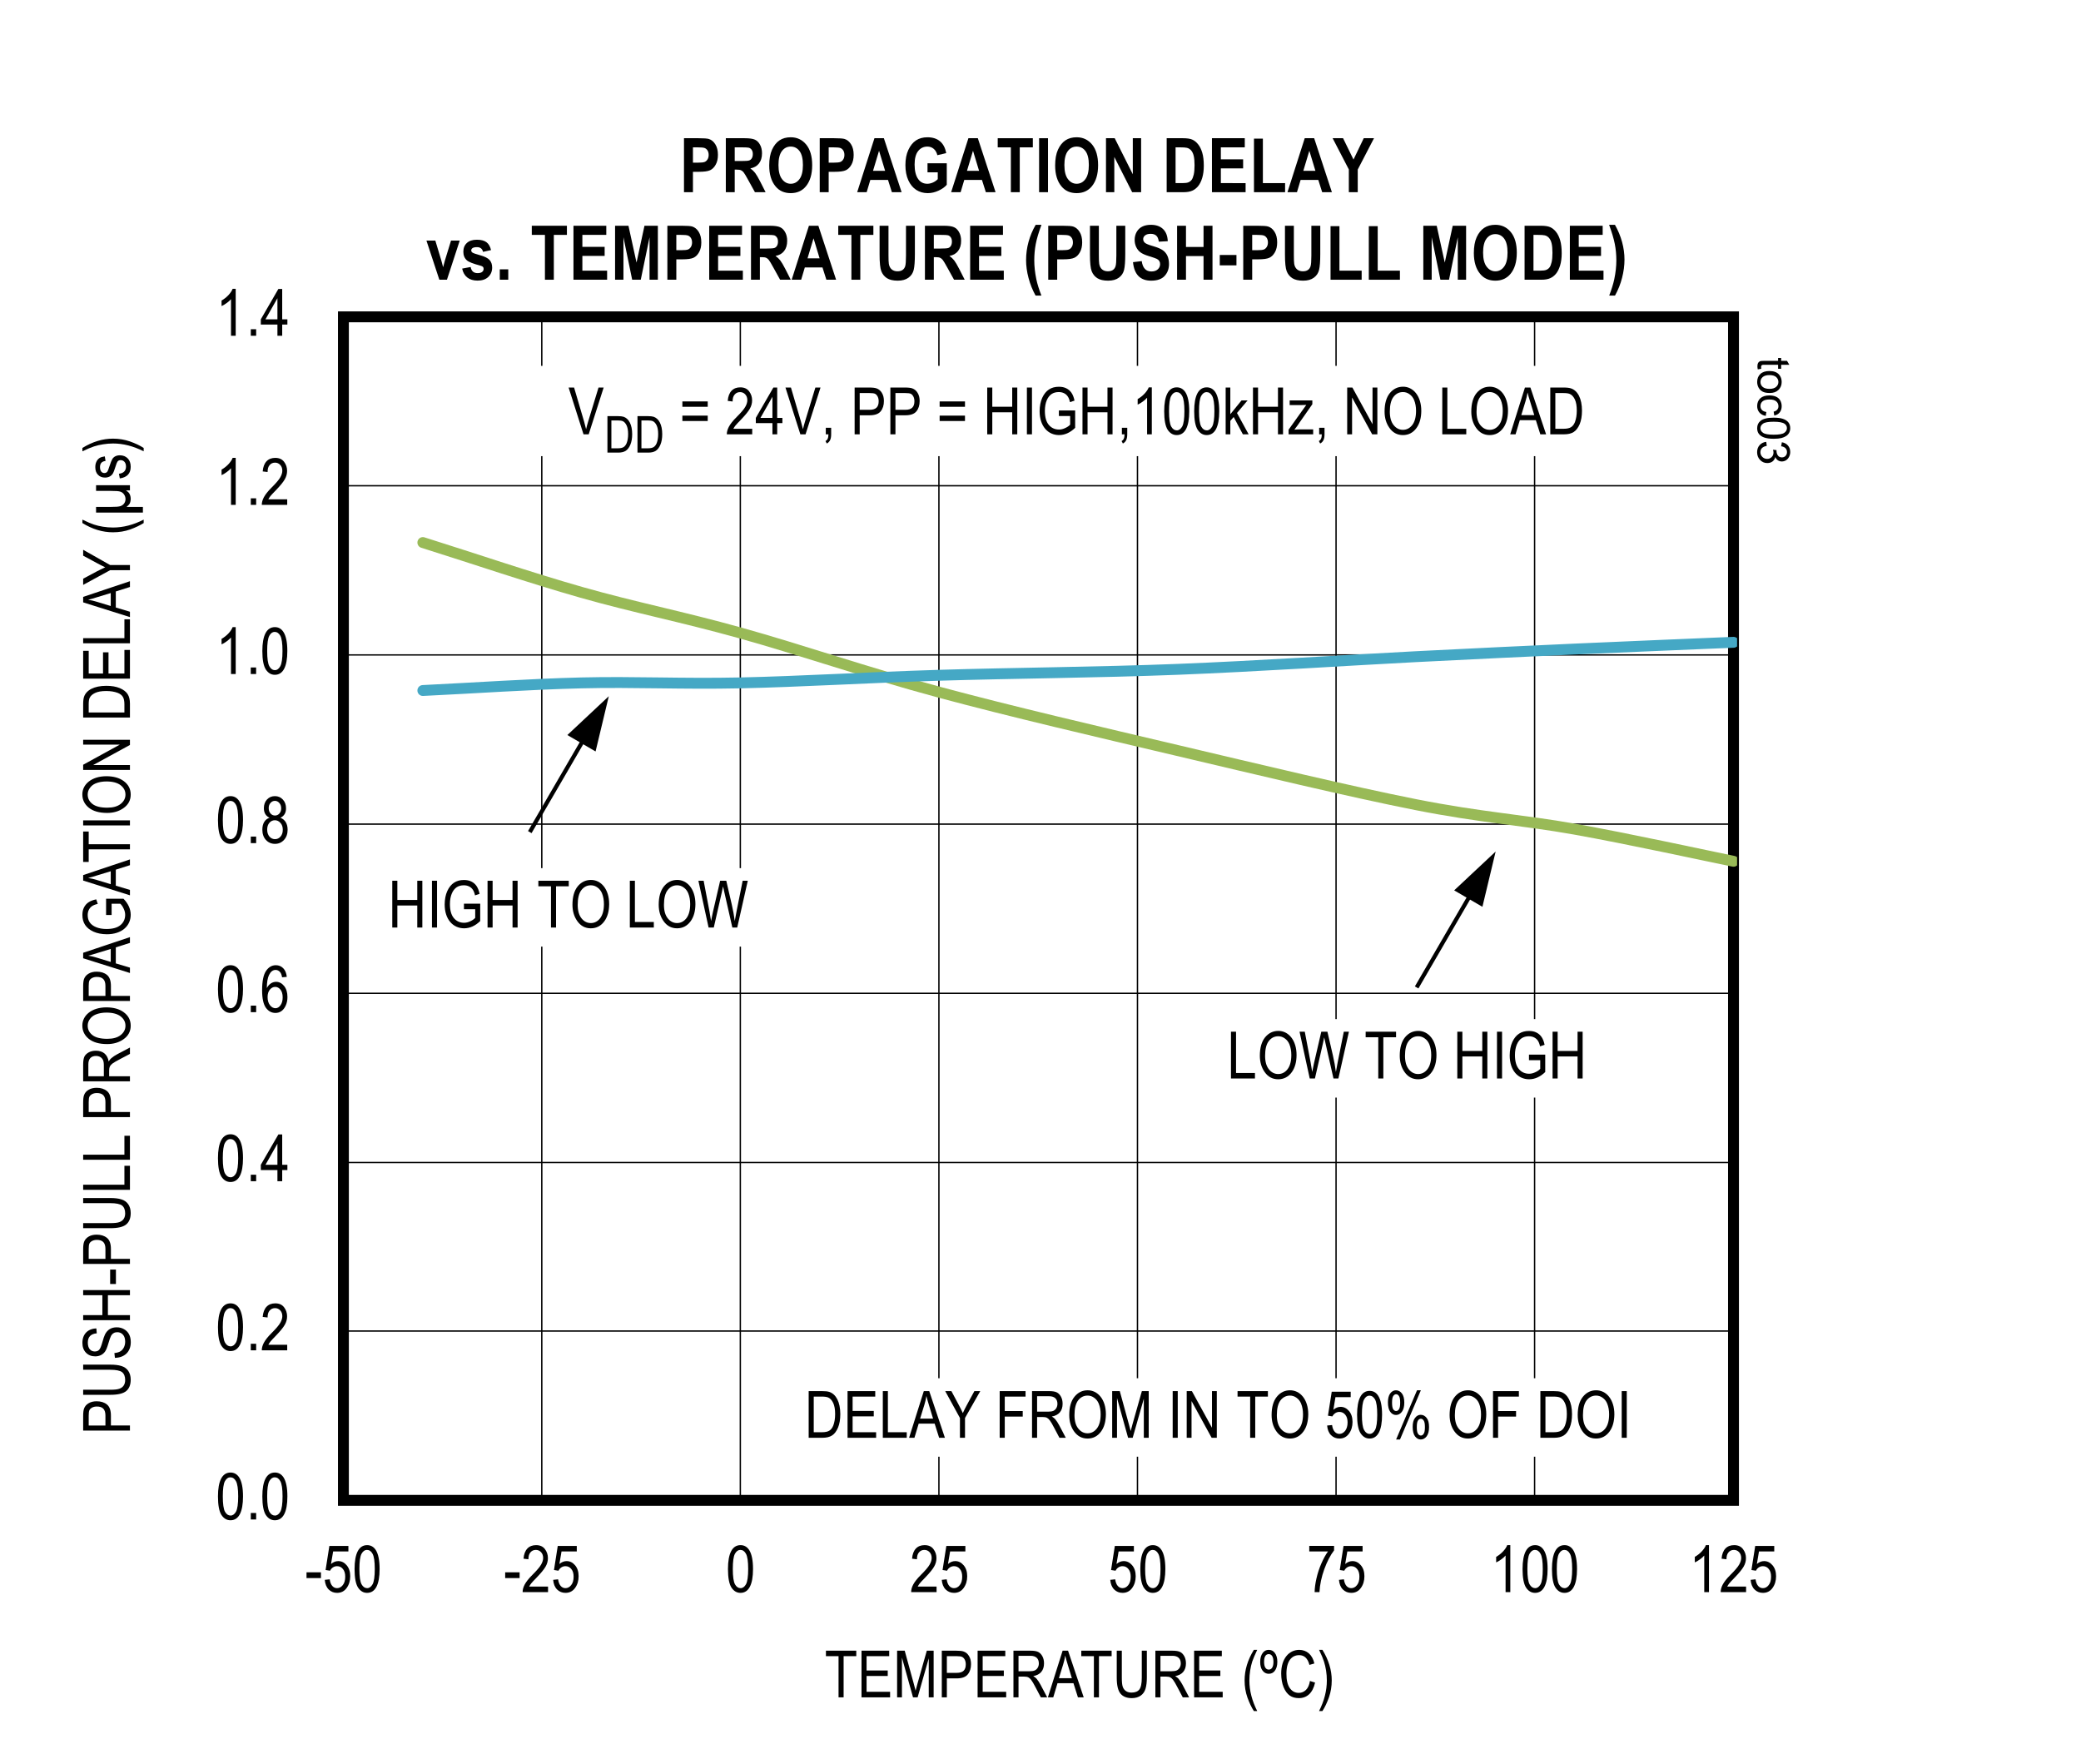 <?xml version="1.0" encoding="UTF-8"?>
<svg height="467.82pt" id="svg1059" inkscape:version="0.92.4 (5da689c313, 2019-01-14)" sodipodi:docname="chart3.svg" version="1.2" viewBox="0 0 551.828 467.82" width="551.828pt" xmlns="http://www.w3.org/2000/svg" xmlns:cc="http://creativecommons.org/ns#" xmlns:dc="http://purl.org/dc/elements/1.1/" xmlns:inkscape="http://www.inkscape.org/namespaces/inkscape" xmlns:rdf="http://www.w3.org/1999/02/22-rdf-syntax-ns#" xmlns:sodipodi="http://sodipodi.sourceforge.net/DTD/sodipodi-0.dtd" xmlns:svg="http://www.w3.org/2000/svg" xmlns:xlink="http://www.w3.org/1999/xlink">
  <rect x="0" y="0" width="551.828" height="467.82" fill="#333333" stroke="none"/>
  <sodipodi:namedview bordercolor="#666666" borderopacity="1" gridtolerance="10" guidetolerance="10" id="namedview1061" inkscape:current-layer="svg1059" inkscape:cx="367.77083" inkscape:cy="312" inkscape:pageopacity="0" inkscape:pageshadow="2" inkscape:window-height="480" inkscape:window-maximized="0" inkscape:window-width="640" inkscape:window-x="0" inkscape:window-y="0" inkscape:zoom="0.28921569" objecttolerance="10" pagecolor="#ffffff" showgrid="false"/>
  <defs id="defs334">
    <g id="g323">
      <symbol id="glyph0-0" overflow="visible" style="overflow:visible">
        <path d="m 0.172,-5.719 c 0,0 0,5.719 0,5.719 0,0 3.531,0 3.531,0 0,0 0,-5.719 0,-5.719 0,0 -3.531,0 -3.531,0 z m 0.406,5.312 c 0,0 0,-4.906 0,-4.906 0,0 2.703,0 2.703,0 0,0 0,4.906 0,4.906 0,0 -2.703,0 -2.703,0 z m 0,0" id="path2" inkscape:connector-curvature="0" style="stroke:none"/>
      </symbol>
      <symbol id="glyph0-1" overflow="visible" style="overflow:visible">
        <path d="m 0.562,-6.125 c 0,-4.156 1.141,-6.328 3.328,-6.328 0.969,0 1.734,0.438 2.297,1.297 0.672,1.047 1.016,2.734 1.016,5.031 0,4.141 -1.125,6.328 -3.328,6.328 -0.969,0 -1.766,-0.469 -2.391,-1.406 C 0.875,-2.156 0.562,-3.797 0.562,-6.125 Z m 1.281,0 c 0,2.016 0.203,3.375 0.578,4.062 0.391,0.688 0.891,1.016 1.484,1.016 0.562,0 1.047,-0.344 1.438,-1.031 C 5.719,-2.781 5.922,-4.125 5.922,-6.125 c 0,-2.016 -0.203,-3.359 -0.594,-4.047 -0.375,-0.688 -0.875,-1.016 -1.5,-1.016 -0.562,0 -1.031,0.344 -1.422,1.031 -0.375,0.703 -0.562,2.047 -0.562,4.031 z m 0,0" id="path5" inkscape:connector-curvature="0" style="stroke:none"/>
      </symbol>
      <symbol id="glyph0-2" overflow="visible" style="overflow:visible">
        <path d="m 2.734,-1.734 c 0,0 0,1.734 0,1.734 0,0 -1.422,0 -1.422,0 0,0 0,-1.734 0,-1.734 0,0 1.422,0 1.422,0 z m 0,0" id="path8" inkscape:connector-curvature="0" style="stroke:none"/>
      </symbol>
      <symbol id="glyph0-3" overflow="visible" style="overflow:visible">
        <path d="m 2.156,-1.469 c 0,0 5,0 5,0 0,0 0,1.469 0,1.469 0,0 -6.734,0 -6.734,0 -0.016,-0.594 0.156,-1.25 0.531,-1.984 0.391,-0.734 1.062,-1.609 2.062,-2.594 C 4.188,-5.75 4.953,-6.641 5.312,-7.281 5.672,-7.906 5.859,-8.5 5.859,-9.047 c 0,-0.641 -0.188,-1.156 -0.562,-1.547 C 4.938,-10.984 4.469,-11.188 3.938,-11.188 c -0.594,0 -1.062,0.203 -1.438,0.641 -0.375,0.422 -0.547,1.031 -0.547,1.844 0,0 -1.297,-0.156 -1.297,-0.156 0.188,-2.391 1.422,-3.594 3.328,-3.594 1.031,0 1.812,0.344 2.344,1.047 0.531,0.703 0.797,1.5 0.797,2.391 0,0.781 -0.203,1.547 -0.625,2.266 -0.406,0.719 -1.203,1.688 -2.375,2.906 -0.734,0.75 -1.219,1.266 -1.438,1.547 C 2.469,-2.016 2.297,-1.75 2.156,-1.469 Z m 0,0" id="path11" inkscape:connector-curvature="0" style="stroke:none"/>
      </symbol>
      <symbol id="glyph0-4" overflow="visible" style="overflow:visible">
        <path d="m 5.828,-2.969 c 0,0 0,2.969 0,2.969 0,0 -1.266,0 -1.266,0 0,0 0,-2.969 0,-2.969 0,0 -4.406,0 -4.406,0 0,0 0,-1.391 0,-1.391 0,0 4.656,-8.047 4.656,-8.047 0,0 1.016,0 1.016,0 0,0 0,8.047 0,8.047 0,0 1.375,0 1.375,0 0,0 0,1.391 0,1.391 0,0 -1.375,0 -1.375,0 z M 4.562,-9.953 c 0,0 -3.172,5.594 -3.172,5.594 0,0 3.172,0 3.172,0 0,0 0,-5.594 0,-5.594 z m 0,0" id="path14" inkscape:connector-curvature="0" style="stroke:none"/>
      </symbol>
      <symbol id="glyph0-5" overflow="visible" style="overflow:visible">
        <path d="m 7.047,-9.359 c 0,0 -1.25,0.109 -1.25,0.109 C 5.688,-9.875 5.516,-10.344 5.281,-10.609 4.953,-11 4.547,-11.203 4.078,-11.203 c -0.734,0 -1.312,0.453 -1.75,1.359 -0.375,0.781 -0.562,1.922 -0.578,3.453 0.578,-1.094 1.484,-1.656 2.469,-1.656 0.797,0 1.5,0.359 2.109,1.094 0.594,0.734 0.891,1.703 0.891,2.938 0,0.828 -0.141,1.578 -0.453,2.25 -0.594,1.344 -1.578,1.969 -2.719,1.969 -1.031,0 -1.875,-0.453 -2.547,-1.375 -0.656,-0.922 -1,-2.469 -1,-4.625 0,-2.406 0.344,-4.109 1.031,-5.125 0.688,-1.031 1.562,-1.531 2.625,-1.531 0.766,0 1.406,0.266 1.938,0.797 0.516,0.516 0.844,1.281 0.953,2.297 z m -5.094,5.344 c 0,0.891 0.203,1.609 0.625,2.156 C 3,-1.312 3.5,-1.047 4.047,-1.047 c 0.5,0 0.938,-0.25 1.312,-0.766 C 5.75,-2.328 5.953,-3.031 5.953,-3.922 5.953,-4.812 5.75,-5.484 5.375,-5.969 4.984,-6.453 4.516,-6.703 3.969,-6.703 c -0.547,0 -1.016,0.25 -1.422,0.734 -0.391,0.484 -0.594,1.125 -0.594,1.953 z m 0,0" id="path17" inkscape:connector-curvature="0" style="stroke:none"/>
      </symbol>
      <symbol id="glyph0-6" overflow="visible" style="overflow:visible">
        <path d="m 2.484,-6.719 c -1,-0.453 -1.516,-1.297 -1.516,-2.547 0,-0.938 0.281,-1.703 0.828,-2.297 0.562,-0.594 1.25,-0.891 2.094,-0.891 0.844,0 1.547,0.297 2.109,0.906 0.562,0.594 0.844,1.375 0.844,2.328 0,1.203 -0.484,2.031 -1.5,2.5 1.234,0.469 1.922,1.578 1.922,3.188 0,1.109 -0.328,2 -0.969,2.703 -0.641,0.688 -1.438,1.031 -2.375,1.031 -0.953,0 -1.766,-0.344 -2.406,-1.031 C 0.875,-1.531 0.562,-2.438 0.562,-3.578 c 0,-1.656 0.719,-2.766 1.922,-3.141 z M 2.25,-9.312 c 0,0.609 0.156,1.094 0.484,1.453 0.312,0.375 0.719,0.547 1.188,0.547 0.453,0 0.844,-0.172 1.156,-0.531 0.328,-0.359 0.484,-0.812 0.484,-1.375 0,-0.594 -0.172,-1.062 -0.5,-1.422 -0.328,-0.375 -0.719,-0.562 -1.156,-0.562 -0.453,0 -0.844,0.172 -1.172,0.547 C 2.406,-10.297 2.25,-9.844 2.25,-9.312 Z m -0.406,5.734 c 0,0.766 0.203,1.375 0.594,1.844 0.422,0.469 0.906,0.688 1.484,0.688 0.578,0 1.062,-0.219 1.453,-0.672 0.406,-0.453 0.609,-1.062 0.609,-1.812 0,-0.766 -0.203,-1.375 -0.625,-1.828 -0.406,-0.469 -0.906,-0.703 -1.469,-0.703 -0.578,0 -1.062,0.219 -1.469,0.688 C 2.031,-4.906 1.844,-4.312 1.844,-3.578 Z m 0,0" id="path20" inkscape:connector-curvature="0" style="stroke:none"/>
      </symbol>
      <symbol id="glyph0-7" overflow="visible" style="overflow:visible">
        <path d="m 4.453,-12.453 c 0,0 0.812,0 0.812,0 0,0 0,12.453 0,12.453 0,0 -1.25,0 -1.25,0 0,0 0,-9.703 0,-9.703 -0.281,0.344 -0.672,0.688 -1.156,1.031 -0.484,0.359 -0.938,0.625 -1.344,0.797 0,0 0,-1.469 0,-1.469 0.688,-0.391 1.297,-0.875 1.828,-1.438 0.531,-0.578 0.906,-1.125 1.109,-1.672 z m 0,0" id="path23" inkscape:connector-curvature="0" style="stroke:none"/>
      </symbol>
      <symbol id="glyph0-8" overflow="visible" style="overflow:visible">
        <path d="m 4.281,-5.25 c 0,0 0,1.531 0,1.531 0,0 -3.828,0 -3.828,0 0,0 0,-1.531 0,-1.531 0,0 3.828,0 3.828,0 z m 0,0" id="path26" inkscape:connector-curvature="0" style="stroke:none"/>
      </symbol>
      <symbol id="glyph0-9" overflow="visible" style="overflow:visible">
        <path d="m 0.562,-3.25 c 0,0 1.312,-0.141 1.312,-0.141 0.203,1.594 1,2.344 1.938,2.344 0.594,0 1.109,-0.266 1.531,-0.812 0.438,-0.547 0.641,-1.281 0.641,-2.234 0,-0.875 -0.203,-1.562 -0.625,-2.047 C 4.953,-6.641 4.438,-6.875 3.812,-6.875 c -0.766,0 -1.469,0.438 -1.844,1.203 0,0 -1.188,-0.188 -1.188,-0.188 0,0 1,-6.375 1,-6.375 0,0 5.047,0 5.047,0 0,0 0,1.453 0,1.453 0,0 -4.047,0 -4.047,0 0,0 -0.562,3.328 -0.562,3.328 0.609,-0.516 1.25,-0.766 1.922,-0.766 0.859,0 1.594,0.359 2.219,1.094 0.625,0.719 0.953,1.688 0.953,2.922 0,1.203 -0.312,2.25 -0.953,3.125 -0.625,0.859 -1.469,1.281 -2.531,1.281 -0.875,0 -1.625,-0.297 -2.234,-0.906 C 0.984,-1.312 0.656,-2.172 0.562,-3.25 Z m 0,0" id="path29" inkscape:connector-curvature="0" style="stroke:none"/>
      </symbol>
      <symbol id="glyph0-10" overflow="visible" style="overflow:visible">
        <path d="m 5.625,-10.781 c 0,0 -4.969,0 -4.969,0 0,0 0,-1.469 0,-1.469 0,0 6.578,0 6.578,0 0,0 0,1.188 0,1.188 C 6.25,-9.781 5.391,-8.125 4.641,-6.078 3.906,-4.031 3.469,-2 3.359,0 c 0,0 -1.281,0 -1.281,0 C 2.094,-1.047 2.25,-2.25 2.562,-3.625 c 0.312,-1.391 0.75,-2.703 1.297,-3.953 0.547,-1.25 1.125,-2.328 1.766,-3.203 z m 0,0" id="path32" inkscape:connector-curvature="0" style="stroke:none"/>
      </symbol>
      <symbol id="glyph0-11" overflow="visible" style="overflow:visible">
        <path d="m 9.359,-12.406 c 0,0 -3.969,12.406 -3.969,12.406 0,0 -1.375,0 -1.375,0 0,0 -3.953,-12.406 -3.953,-12.406 0,0 1.453,0 1.453,0 0,0 2.656,9.016 2.656,9.016 0.203,0.703 0.375,1.375 0.531,2.031 0.156,-0.688 0.344,-1.359 0.547,-2.031 0,0 2.75,-9.016 2.75,-9.016 0,0 1.359,0 1.359,0 z m 0,0" id="path35" inkscape:connector-curvature="0" style="stroke:none"/>
      </symbol>
      <symbol id="glyph0-12" overflow="visible" style="overflow:visible">
        <path d="m 0.781,-8.719 c 0,0 6.719,0 6.719,0 0,0 0,1.422 0,1.422 0,0 -6.719,0 -6.719,0 0,0 0,-1.422 0,-1.422 z m 0,3.766 c 0,0 6.719,0 6.719,0 0,0 0,1.422 0,1.422 0,0 -6.719,0 -6.719,0 0,0 0,-1.422 0,-1.422 z m 0,0" id="path38" inkscape:connector-curvature="0" style="stroke:none"/>
      </symbol>
      <symbol id="glyph0-13" overflow="visible" style="overflow:visible">
        <path d="" id="path41" inkscape:connector-curvature="0" style="stroke:none"/>
      </symbol>
      <symbol id="glyph0-14" overflow="visible" style="overflow:visible">
        <path d="m 1.984,0 c 0,0 -0.703,0 -0.703,0 0,0 0,-1.734 0,-1.734 0,0 1.422,0 1.422,0 0,0 0,1.734 0,1.734 0,1.344 -0.406,2.047 -1.156,2.438 0,0 -0.344,-0.641 -0.344,-0.641 0.5,-0.281 0.766,-0.75 0.781,-1.797 z m 0,0" id="path44" inkscape:connector-curvature="0" style="stroke:none"/>
      </symbol>
      <symbol id="glyph0-15" overflow="visible" style="overflow:visible">
        <path d="m 2.438,-5.047 c 0,0 0,5.047 0,5.047 0,0 -1.344,0 -1.344,0 0,0 0,-12.406 0,-12.406 0,0 3.844,0 3.844,0 0.906,0 1.562,0.078 1.984,0.234 0.594,0.219 1.062,0.609 1.406,1.203 0.359,0.578 0.531,1.297 0.531,2.141 0,1.109 -0.281,2.031 -0.859,2.734 -0.562,0.703 -1.547,1.047 -2.953,1.047 0,0 -2.609,0 -2.609,0 z M 5.047,-10.938 c 0,0 -2.609,0 -2.609,0 0,0 0,4.438 0,4.438 0,0 2.641,0 2.641,0 1.656,0 2.391,-0.75 2.391,-2.266 C 7.469,-9.25 7.375,-9.672 7.188,-10.031 7,-10.375 6.766,-10.625 6.5,-10.75 6.234,-10.875 5.75,-10.938 5.047,-10.938 Z m 0,0" id="path47" inkscape:connector-curvature="0" style="stroke:none"/>
      </symbol>
      <symbol id="glyph0-16" overflow="visible" style="overflow:visible">
        <path d="m 2.438,-5.844 c 0,0 0,5.844 0,5.844 0,0 -1.344,0 -1.344,0 0,0 0,-12.406 0,-12.406 0,0 1.344,0 1.344,0 0,0 0,5.094 0,5.094 0,0 5.281,0 5.281,0 0,0 0,-5.094 0,-5.094 0,0 1.344,0 1.344,0 0,0 0,12.406 0,12.406 0,0 -1.344,0 -1.344,0 0,0 0,-5.844 0,-5.844 0,0 -5.281,0 -5.281,0 z m 0,0" id="path50" inkscape:connector-curvature="0" style="stroke:none"/>
      </symbol>
      <symbol id="glyph0-17" overflow="visible" style="overflow:visible">
        <path d="m 2.703,-12.406 c 0,0 0,12.406 0,12.406 0,0 -1.344,0 -1.344,0 0,0 0,-12.406 0,-12.406 0,0 1.344,0 1.344,0 z m 0,0" id="path53" inkscape:connector-curvature="0" style="stroke:none"/>
      </symbol>
      <symbol id="glyph0-18" overflow="visible" style="overflow:visible">
        <path d="m 8.875,-2.562 c 0,0 0,-2.297 0,-2.297 0,0 -2.984,0 -2.984,0 0,0 0,-1.469 0,-1.469 0,0 4.312,0 4.312,0 0,0 0,4.609 0,4.609 C 8.875,-0.438 7.469,0.188 5.969,0.203 3.031,0.219 0.766,-2.125 0.781,-6.141 0.797,-7.5 1.016,-8.672 1.469,-9.672 c 0.922,-2.016 2.391,-2.938 4.422,-2.938 0.75,0 1.391,0.125 1.953,0.406 1.109,0.547 1.828,1.5 2.188,3.266 0,0 -1.203,0.406 -1.203,0.406 -0.156,-0.703 -0.375,-1.219 -0.625,-1.562 -0.5,-0.703 -1.328,-1.109 -2.344,-1.109 -0.734,0 -1.391,0.172 -1.922,0.531 -1.047,0.719 -1.766,2.266 -1.766,4.438 0,1.656 0.344,2.906 1.047,3.734 0.688,0.812 1.594,1.234 2.703,1.234 0.531,0 1.078,-0.125 1.625,-0.391 0.562,-0.25 1,-0.547 1.328,-0.906 z m 0,0" id="path56" inkscape:connector-curvature="0" style="stroke:none"/>
      </symbol>
      <symbol id="glyph0-19" overflow="visible" style="overflow:visible">
        <path d="m 2.188,-3.562 c 0,0 0,3.562 0,3.562 0,0 -1.234,0 -1.234,0 0,0 0,-12.406 0,-12.406 0,0 1.234,0 1.234,0 0,0 0,7.078 0,7.078 0,0 2.969,-3.656 2.969,-3.656 0,0 1.609,0 1.609,0 0,0 -2.812,3.328 -2.812,3.328 0,0 3.094,5.656 3.094,5.656 0,0 -1.531,0 -1.531,0 0,0 -2.438,-4.594 -2.438,-4.594 0,0 -0.891,1.031 -0.891,1.031 z m 0,0" id="path59" inkscape:connector-curvature="0" style="stroke:none"/>
      </symbol>
      <symbol id="glyph0-20" overflow="visible" style="overflow:visible">
        <path d="m 6.797,-1.312 c 0,0 0,1.312 0,1.312 0,0 -6.516,0 -6.516,0 0,0 0,-1.234 0,-1.234 0,0 4.688,-6.562 4.688,-6.562 -0.531,0.031 -1,0.047 -1.406,0.047 0,0 -3,0 -3,0 0,0 0,-1.234 0,-1.234 0,0 6.016,0 6.016,0 0,0 0,1 0,1 0,0 -3.984,5.703 -3.984,5.703 0,0 -0.781,1.047 -0.781,1.047 C 2.375,-1.281 2.906,-1.312 3.391,-1.312 c 0,0 3.406,0 3.406,0 z m 0,0" id="path62" inkscape:connector-curvature="0" style="stroke:none"/>
      </symbol>
      <symbol id="glyph0-21" overflow="visible" style="overflow:visible">
        <path d="m 2.359,-9.75 c 0,0 0,9.75 0,9.75 0,0 -1.297,0 -1.297,0 0,0 0,-12.406 0,-12.406 0,0 1.375,0 1.375,0 0,0 5.344,9.734 5.344,9.734 0,0 0,-9.734 0,-9.734 0,0 1.281,0 1.281,0 0,0 0,12.406 0,12.406 0,0 -1.375,0 -1.375,0 0,0 -5.328,-9.75 -5.328,-9.75 z m 0,0" id="path65" inkscape:connector-curvature="0" style="stroke:none"/>
      </symbol>
      <symbol id="glyph0-22" overflow="visible" style="overflow:visible">
        <path d="m 0.719,-6.047 c 0,-2.109 0.469,-3.734 1.391,-4.875 0.938,-1.141 2.094,-1.688 3.484,-1.703 2.672,-0.031 4.875,2.422 4.859,6.438 -0.016,1.828 -0.422,3.328 -1.25,4.484 -0.922,1.281 -2.125,1.906 -3.625,1.906 C 4.094,0.203 2.875,-0.438 1.969,-1.75 c -0.828,-1.188 -1.25,-2.609 -1.25,-4.297 z m 1.391,0.031 c 0,1.531 0.328,2.719 1,3.562 0.672,0.844 1.5,1.266 2.469,1.266 0.984,0 1.812,-0.422 2.484,-1.281 0.656,-0.859 1,-2.109 1,-3.766 C 9.062,-7.297 8.891,-8.25 8.547,-9.094 8.281,-9.734 7.875,-10.25 7.344,-10.625 c -0.531,-0.391 -1.109,-0.578 -1.75,-0.578 -1.016,0 -1.844,0.422 -2.5,1.266 -0.656,0.844 -0.984,2.156 -0.984,3.922 z m 0,0" id="path68" inkscape:connector-curvature="0" style="stroke:none"/>
      </symbol>
      <symbol id="glyph0-23" overflow="visible" style="overflow:visible">
        <path d="m 7.375,-1.469 c 0,0 0,1.469 0,1.469 0,0 -6.359,0 -6.359,0 0,0 0,-12.406 0,-12.406 0,0 1.344,0 1.344,0 0,0 0,10.938 0,10.938 0,0 5.016,0 5.016,0 z m 0,0" id="path71" inkscape:connector-curvature="0" style="stroke:none"/>
      </symbol>
      <symbol id="glyph0-24" overflow="visible" style="overflow:visible">
        <path d="m 2.531,-3.75 c 0,0 -1.125,3.75 -1.125,3.75 0,0 -1.422,0 -1.422,0 0,0 3.906,-12.406 3.906,-12.406 0,0 1.453,0 1.453,0 C 5.344,-12.406 9.5,0 9.5,0 c 0,0 -1.531,0 -1.531,0 0,0 -1.188,-3.75 -1.188,-3.75 0,0 -4.25,0 -4.25,0 z m 1.5,-4.984 c 0,0 -1.109,3.641 -1.109,3.641 0,0 3.438,0 3.438,0 0,0 -1.047,-3.438 -1.047,-3.438 -0.344,-1.062 -0.578,-1.906 -0.734,-2.562 -0.125,0.781 -0.297,1.578 -0.547,2.359 z m 0,0" id="path74" inkscape:connector-curvature="0" style="stroke:none"/>
      </symbol>
      <symbol id="glyph0-25" overflow="visible" style="overflow:visible">
        <path d="m 4.734,0 c 0,0 -3.672,0 -3.672,0 0,0 0,-12.406 0,-12.406 0,0 3.516,0 3.516,0 0.875,0 1.531,0.078 1.984,0.234 1.766,0.594 2.906,2.672 2.906,5.906 0,1.406 -0.203,2.594 -0.609,3.578 -0.422,0.969 -0.938,1.656 -1.594,2.078 C 6.625,-0.203 5.781,0 4.734,0 Z m -0.188,-10.938 c 0,0 -2.141,0 -2.141,0 0,0 0,9.469 0,9.469 0,0 2.172,0 2.172,0 0.875,0 1.547,-0.141 1.984,-0.422 0.453,-0.281 0.797,-0.734 1.047,-1.375 0.312,-0.844 0.484,-1.844 0.484,-3.016 0,-1.266 -0.172,-2.25 -0.516,-2.969 -0.344,-0.719 -0.781,-1.203 -1.312,-1.438 -0.375,-0.172 -0.938,-0.25 -1.719,-0.25 z m 0,0" id="path77" inkscape:connector-curvature="0" style="stroke:none"/>
      </symbol>
      <symbol id="glyph0-26" overflow="visible" style="overflow:visible">
        <path d="m 5.047,-10.938 c 0,0 0,10.938 0,10.938 0,0 -1.344,0 -1.344,0 0,0 0,-10.938 0,-10.938 0,0 -3.344,0 -3.344,0 0,0 0,-1.469 0,-1.469 0,0 8.062,0 8.062,0 0,0 0,1.469 0,1.469 0,0 -3.375,0 -3.375,0 z m 0,0" id="path80" inkscape:connector-curvature="0" style="stroke:none"/>
      </symbol>
      <symbol id="glyph0-27" overflow="visible" style="overflow:visible">
        <path d="m 6.422,-9.453 c 0,0 -2.156,9.453 -2.156,9.453 0,0 -1.375,0 -1.375,0 0,0 -2.703,-12.406 -2.703,-12.406 0,0 1.391,0 1.391,0 0,0 1.547,8.141 1.547,8.141 0.156,0.828 0.297,1.672 0.422,2.531 0,0 0.469,-2.297 0.469,-2.297 0,0 1.938,-8.375 1.938,-8.375 0,0 1.625,0 1.625,0 0,0 1.453,6.281 1.453,6.281 0.359,1.531 0.609,3 0.797,4.391 0.125,-0.797 0.297,-1.703 0.5,-2.703 0,0 1.594,-7.969 1.594,-7.969 0,0 1.359,0 1.359,0 0,0 -2.797,12.406 -2.797,12.406 0,0 -1.297,0 -1.297,0 0,0 -2.141,-9.453 -2.141,-9.453 0,0 -0.328,-1.453 -0.328,-1.453 C 6.625,-10.359 6.516,-9.875 6.422,-9.453 Z m 0,0" id="path83" inkscape:connector-curvature="0" style="stroke:none"/>
      </symbol>
      <symbol id="glyph1-0" overflow="visible" style="overflow:visible">
        <path d="m 0.172,-5.703 c 0,0 0,5.703 0,5.703 0,0 3.516,0 3.516,0 0,0 0,-5.703 0,-5.703 0,0 -3.516,0 -3.516,0 z m 0.406,5.297 c 0,0 0,-4.891 0,-4.891 0,0 2.703,0 2.703,0 0,0 0,4.891 0,4.891 0,0 -2.703,0 -2.703,0 z m 0,0" id="path86" inkscape:connector-curvature="0" style="stroke:none"/>
      </symbol>
      <symbol id="glyph1-1" overflow="visible" style="overflow:visible">
        <path d="m 4.453,-12.438 c 0,0 0.812,0 0.812,0 0,0 0,12.438 0,12.438 0,0 -1.25,0 -1.25,0 0,0 0,-9.688 0,-9.688 C 3.719,-9.344 3.344,-9 2.859,-8.656 c -0.484,0.359 -0.938,0.625 -1.344,0.797 0,0 0,-1.469 0,-1.469 0.688,-0.391 1.297,-0.875 1.828,-1.438 0.531,-0.562 0.891,-1.125 1.109,-1.672 z m 0,0" id="path89" inkscape:connector-curvature="0" style="stroke:none"/>
      </symbol>
      <symbol id="glyph1-2" overflow="visible" style="overflow:visible">
        <path d="m 2.734,-1.734 c 0,0 0,1.734 0,1.734 0,0 -1.422,0 -1.422,0 0,0 0,-1.734 0,-1.734 0,0 1.422,0 1.422,0 z m 0,0" id="path92" inkscape:connector-curvature="0" style="stroke:none"/>
      </symbol>
      <symbol id="glyph1-3" overflow="visible" style="overflow:visible">
        <path d="m 0.562,-6.109 c 0,-4.156 1.141,-6.328 3.328,-6.328 0.969,0 1.719,0.438 2.281,1.312 0.672,1.047 1.016,2.719 1.016,5.016 0,4.141 -1.125,6.312 -3.312,6.312 -0.984,0 -1.766,-0.469 -2.391,-1.406 C 0.875,-2.156 0.562,-3.781 0.562,-6.109 Z m 1.281,0 c 0,2.016 0.188,3.359 0.578,4.047 0.375,0.688 0.875,1.031 1.484,1.031 0.562,0 1.047,-0.359 1.422,-1.047 0.375,-0.688 0.578,-2.031 0.578,-4.031 0,-2.016 -0.203,-3.359 -0.578,-4.047 -0.391,-0.672 -0.891,-1.016 -1.5,-1.016 -0.562,0 -1.047,0.344 -1.422,1.031 -0.375,0.703 -0.562,2.047 -0.562,4.031 z m 0,0" id="path95" inkscape:connector-curvature="0" style="stroke:none"/>
      </symbol>
      <symbol id="glyph1-4" overflow="visible" style="overflow:visible">
        <path d="m 5.047,-10.922 c 0,0 0,10.922 0,10.922 0,0 -1.344,0 -1.344,0 0,0 0,-10.922 0,-10.922 0,0 -3.344,0 -3.344,0 0,0 0,-1.453 0,-1.453 0,0 8.047,0 8.047,0 0,0 0,1.453 0,1.453 0,0 -3.359,0 -3.359,0 z m 0,0" id="path98" inkscape:connector-curvature="0" style="stroke:none"/>
      </symbol>
      <symbol id="glyph1-5" overflow="visible" style="overflow:visible">
        <path d="m 8.703,-1.469 c 0,0 0,1.469 0,1.469 0,0 -7.578,0 -7.578,0 0,0 0,-12.375 0,-12.375 0,0 7.344,0 7.344,0 0,0 0,1.453 0,1.453 0,0 -6,0 -6,0 0,0 0,3.797 0,3.797 0,0 5.609,0 5.609,0 0,0 0,1.453 0,1.453 0,0 -5.609,0 -5.609,0 0,0 0,4.203 0,4.203 0,0 6.234,0 6.234,0 z m 0,0" id="path101" inkscape:connector-curvature="0" style="stroke:none"/>
      </symbol>
      <symbol id="glyph1-6" overflow="visible" style="overflow:visible">
        <path d="m 2.344,-10.547 c 0,0 0,10.547 0,10.547 0,0 -1.281,0 -1.281,0 0,0 0,-12.375 0,-12.375 0,0 2.016,0 2.016,0 0,0 2.406,8.766 2.406,8.766 0,0 0.484,1.828 0.484,1.828 0.109,-0.453 0.297,-1.109 0.531,-1.984 0,0 2.438,-8.609 2.438,-8.609 0,0 1.812,0 1.812,0 0,0 0,12.375 0,12.375 0,0 -1.297,0 -1.297,0 0,0 0,-10.359 0,-10.359 C 9.453,-10.359 6.5,0 6.5,0 c 0,0 -1.219,0 -1.219,0 0,0 -2.938,-10.547 -2.938,-10.547 z m 0,0" id="path104" inkscape:connector-curvature="0" style="stroke:none"/>
      </symbol>
      <symbol id="glyph1-7" overflow="visible" style="overflow:visible">
        <path d="m 2.438,-5.031 c 0,0 0,5.031 0,5.031 0,0 -1.344,0 -1.344,0 0,0 0,-12.375 0,-12.375 0,0 3.828,0 3.828,0 0.906,0 1.562,0.062 2,0.234 C 7.5,-11.938 7.969,-11.531 8.312,-10.953 8.672,-10.375 8.844,-9.656 8.844,-8.812 c 0,1.109 -0.281,2.016 -0.859,2.719 -0.562,0.703 -1.547,1.062 -2.938,1.062 0,0 -2.609,0 -2.609,0 z m 2.609,-5.891 c 0,0 -2.609,0 -2.609,0 0,0 0,4.422 0,4.422 0,0 2.625,0 2.625,0 1.656,0 2.391,-0.734 2.391,-2.25 0,-0.484 -0.094,-0.906 -0.281,-1.266 C 6.984,-10.359 6.75,-10.594 6.484,-10.719 6.219,-10.859 5.75,-10.922 5.047,-10.922 Z m 0,0" id="path107" inkscape:connector-curvature="0" style="stroke:none"/>
      </symbol>
      <symbol id="glyph1-8" overflow="visible" style="overflow:visible">
        <path d="m 2.438,-5.5 c 0,0 0,5.5 0,5.5 0,0 -1.344,0 -1.344,0 0,0 0,-12.375 0,-12.375 0,0 4.5,0 4.5,0 0.938,0 1.625,0.109 2.078,0.344 0.438,0.219 0.812,0.609 1.109,1.156 0.281,0.531 0.422,1.156 0.422,1.859 0,1.875 -1,3.062 -2.859,3.375 0.391,0.234 0.672,0.469 0.875,0.688 0.391,0.484 0.75,1 1.047,1.578 0,0 1.781,3.375 1.781,3.375 0,0 -1.688,0 -1.688,0 C 8.359,0 7,-2.578 7,-2.578 c -0.516,-1 -0.922,-1.688 -1.188,-2.031 C 5.547,-4.953 5.281,-5.188 5.031,-5.312 4.781,-5.438 4.438,-5.5 3.984,-5.5 c 0,0 -1.547,0 -1.547,0 z m 3.203,-5.516 c 0,0 -3.203,0 -3.203,0 0,0 0,4.094 0,4.094 0,0 2.891,0 2.891,0 0.625,0 1.094,-0.078 1.422,-0.219 0.656,-0.312 1.078,-1 1.078,-1.859 0,-1.25 -0.734,-2.016 -2.188,-2.016 z m 0,0" id="path110" inkscape:connector-curvature="0" style="stroke:none"/>
      </symbol>
      <symbol id="glyph1-9" overflow="visible" style="overflow:visible">
        <path d="m 2.531,-3.75 c 0,0 -1.125,3.75 -1.125,3.75 0,0 -1.422,0 -1.422,0 0,0 3.906,-12.375 3.906,-12.375 0,0 1.438,0 1.438,0 0,0 4.156,12.375 4.156,12.375 0,0 -1.531,0 -1.531,0 0,0 -1.188,-3.75 -1.188,-3.75 0,0 -4.234,0 -4.234,0 z m 1.5,-4.969 c 0,0 -1.125,3.641 -1.125,3.641 0,0 3.438,0 3.438,0 0,0 -1.047,-3.438 -1.047,-3.438 -0.328,-1.047 -0.562,-1.906 -0.719,-2.562 C 4.453,-10.281 4.281,-9.5 4.031,-8.719 Z m 0,0" id="path113" inkscape:connector-curvature="0" style="stroke:none"/>
      </symbol>
      <symbol id="glyph1-10" overflow="visible" style="overflow:visible">
        <path d="m 7.734,-5.234 c 0,0 0,-7.141 0,-7.141 0,0 1.344,0 1.344,0 0,0 0,7.141 0,7.141 0,1.203 -0.125,2.188 -0.359,2.969 C 8.266,-0.75 7,0.203 5.094,0.203 c -1.328,0 -2.344,-0.391 -3,-1.188 -0.672,-0.812 -1,-2.219 -1,-4.25 0,0 0,-7.141 0,-7.141 0,0 1.344,0 1.344,0 0,0 0,7.141 0,7.141 0,1.125 0.078,1.938 0.25,2.438 0.359,1 1.172,1.531 2.312,1.531 0.953,0 1.641,-0.266 2.078,-0.812 0.438,-0.547 0.656,-1.594 0.656,-3.156 z m 0,0" id="path116" inkscape:connector-curvature="0" style="stroke:none"/>
      </symbol>
      <symbol id="glyph1-11" overflow="visible" style="overflow:visible">
        <path d="m 4.203,3.625 c 0,0 -0.891,0 -0.891,0 C 2.688,2.656 2.125,1.469 1.609,0.047 c -0.5,-1.406 -0.75,-2.922 -0.75,-4.547 0,-2.734 0.812,-5.438 2.453,-8.094 0,0 0.891,0 0.891,0 -0.625,1.328 -1.062,2.344 -1.312,3.078 C 2.422,-8.062 2.125,-6.234 2.125,-4.469 c 0,2.688 0.703,5.391 2.078,8.094 z m 0,0" id="path119" inkscape:connector-curvature="0" style="stroke:none"/>
      </symbol>
      <symbol id="glyph1-12" overflow="visible" style="overflow:visible">
        <path d="m 2.578,-12.594 c 0.656,0 1.188,0.25 1.578,0.766 0.469,0.594 0.703,1.391 0.703,2.406 C 4.859,-8.406 4.625,-7.594 4.156,-7 3.766,-6.5 3.234,-6.25 2.578,-6.25 1.938,-6.25 1.391,-6.516 0.969,-7.062 0.531,-7.594 0.312,-8.375 0.312,-9.391 c 0,-1.031 0.234,-1.844 0.703,-2.438 0.391,-0.516 0.922,-0.766 1.562,-0.766 z m 0,1.125 c -0.734,0 -1.234,0.594 -1.234,2.062 0,1.422 0.516,2.047 1.25,2.047 0.719,0 1.234,-0.625 1.234,-2.062 0,-1.422 -0.531,-2.047 -1.25,-2.047 z m 0,0" id="path122" inkscape:connector-curvature="0" style="stroke:none"/>
      </symbol>
      <symbol id="glyph1-13" overflow="visible" style="overflow:visible">
        <path d="m 8.297,-4.344 c 0,0 1.359,0.422 1.359,0.422 -0.609,2.766 -2.156,4.125 -4.297,4.125 -0.938,0 -1.75,-0.219 -2.406,-0.672 C 2.281,-0.938 1.734,-1.672 1.312,-2.688 0.891,-3.703 0.688,-4.906 0.672,-6.281 c -0.016,-4.078 2.141,-6.312 4.797,-6.312 0.984,0.016 1.828,0.312 2.531,0.922 0.703,0.609 1.203,1.5 1.469,2.688 0,0 -1.312,0.375 -1.312,0.375 C 7.719,-10.328 6.812,-11.188 5.453,-11.188 3.469,-11.203 2.062,-9.656 2.062,-6.281 2.047,-4.578 2.359,-3.312 2.953,-2.453 3.562,-1.609 4.344,-1.188 5.344,-1.188 c 0.734,0 1.359,-0.266 1.891,-0.781 0.531,-0.516 0.891,-1.312 1.062,-2.375 z m 0,0" id="path125" inkscape:connector-curvature="0" style="stroke:none"/>
      </symbol>
      <symbol id="glyph1-14" overflow="visible" style="overflow:visible">
        <path d="m 1.406,3.625 c 0,0 -0.891,0 -0.891,0 1.375,-2.703 2.062,-5.406 2.062,-8.094 0,-0.891 -0.062,-1.766 -0.203,-2.641 -0.141,-0.875 -0.328,-1.672 -0.562,-2.406 -0.234,-0.734 -0.656,-1.75 -1.297,-3.078 0,0 0.891,0 0.891,0 C 3.047,-9.938 3.875,-7.234 3.875,-4.5 c 0,1.578 -0.25,3.078 -0.734,4.484 -0.5,1.406 -1.078,2.625 -1.734,3.641 z m 0,0" id="path128" inkscape:connector-curvature="0" style="stroke:none"/>
      </symbol>
      <symbol id="glyph1-15" overflow="visible" style="overflow:visible">
        <path d="m 4.734,0 c 0,0 -3.672,0 -3.672,0 0,0 0,-12.375 0,-12.375 0,0 3.5,0 3.5,0 0.875,0 1.531,0.062 1.984,0.219 1.766,0.594 2.906,2.672 2.906,5.891 0,1.406 -0.203,2.594 -0.609,3.578 C 8.422,-1.719 7.906,-1.016 7.25,-0.609 6.609,-0.203 5.766,0 4.734,0 Z M 4.531,-10.922 c 0,0 -2.125,0 -2.125,0 0,0 0,9.453 0,9.453 0,0 2.156,0 2.156,0 0.875,0 1.547,-0.141 1.984,-0.422 C 7,-2.172 7.344,-2.625 7.594,-3.266 7.906,-4.094 8.078,-5.094 8.078,-6.281 c 0,-1.25 -0.172,-2.234 -0.516,-2.953 -0.344,-0.719 -0.781,-1.203 -1.312,-1.438 -0.359,-0.156 -0.922,-0.25 -1.719,-0.25 z m 0,0" id="path131" inkscape:connector-curvature="0" style="stroke:none"/>
      </symbol>
      <symbol id="glyph1-16" overflow="visible" style="overflow:visible">
        <path d="m 7.359,-1.469 c 0,0 0,1.469 0,1.469 0,0 -6.344,0 -6.344,0 0,0 0,-12.375 0,-12.375 0,0 1.344,0 1.344,0 0,0 0,10.906 0,10.906 0,0 5,0 5,0 z m 0,0" id="path134" inkscape:connector-curvature="0" style="stroke:none"/>
      </symbol>
      <symbol id="glyph1-17" overflow="visible" style="overflow:visible">
        <path d="m 5.297,-5.25 c 0,0 0,5.25 0,5.25 0,0 -1.344,0 -1.344,0 0,0 0,-5.25 0,-5.25 0,0 -3.906,-7.125 -3.906,-7.125 0,0 1.641,0 1.641,0 0,0 1.984,3.719 1.984,3.719 0.406,0.75 0.75,1.438 1.047,2.109 0.297,-0.656 0.656,-1.391 1.094,-2.188 0,0 1.969,-3.641 1.969,-3.641 0,0 1.562,0 1.562,0 0,0 -4.047,7.125 -4.047,7.125 z m 0,0" id="path137" inkscape:connector-curvature="0" style="stroke:none"/>
      </symbol>
      <symbol id="glyph1-18" overflow="visible" style="overflow:visible">
        <path d="" id="path140" inkscape:connector-curvature="0" style="stroke:none"/>
      </symbol>
      <symbol id="glyph1-19" overflow="visible" style="overflow:visible">
        <path d="m 2.531,-5.625 c 0,0 0,5.625 0,5.625 0,0 -1.344,0 -1.344,0 0,0 0,-12.375 0,-12.375 0,0 6.859,0 6.859,0 0,0 0,1.453 0,1.453 0,0 -5.516,0 -5.516,0 0,0 0,3.828 0,3.828 0,0 4.766,0 4.766,0 0,0 0,1.469 0,1.469 0,0 -4.766,0 -4.766,0 z m 0,0" id="path143" inkscape:connector-curvature="0" style="stroke:none"/>
      </symbol>
      <symbol id="glyph1-20" overflow="visible" style="overflow:visible">
        <path d="m 0.719,-6.031 c 0,-2.109 0.469,-3.734 1.391,-4.859 0.938,-1.141 2.094,-1.703 3.469,-1.703 2.672,-0.031 4.875,2.406 4.859,6.406 -0.031,1.844 -0.422,3.328 -1.25,4.484 -0.922,1.281 -2.125,1.906 -3.609,1.906 -1.5,0 -2.703,-0.641 -3.625,-1.953 C 1.125,-2.938 0.719,-4.359 0.719,-6.031 Z M 2.109,-6 c 0,1.531 0.328,2.703 1,3.547 0.672,0.844 1.5,1.266 2.453,1.266 0.984,0 1.812,-0.422 2.484,-1.281 0.656,-0.844 1,-2.094 1,-3.75 0,-1.062 -0.172,-2.016 -0.516,-2.859 C 8.266,-9.719 7.859,-10.234 7.328,-10.609 6.797,-11 6.219,-11.188 5.594,-11.188 c -1.016,0 -1.859,0.422 -2.516,1.266 C 2.438,-9.078 2.109,-7.766 2.109,-6 Z m 0,0" id="path146" inkscape:connector-curvature="0" style="stroke:none"/>
      </symbol>
      <symbol id="glyph1-21" overflow="visible" style="overflow:visible">
        <path d="m 2.688,-12.375 c 0,0 0,12.375 0,12.375 0,0 -1.344,0 -1.344,0 0,0 0,-12.375 0,-12.375 0,0 1.344,0 1.344,0 z m 0,0" id="path149" inkscape:connector-curvature="0" style="stroke:none"/>
      </symbol>
      <symbol id="glyph1-22" overflow="visible" style="overflow:visible">
        <path d="m 2.344,-9.734 c 0,0 0,9.734 0,9.734 0,0 -1.281,0 -1.281,0 0,0 0,-12.375 0,-12.375 0,0 1.375,0 1.375,0 0,0 5.328,9.719 5.328,9.719 0,0 0,-9.719 0,-9.719 0,0 1.281,0 1.281,0 0,0 0,12.375 0,12.375 0,0 -1.375,0 -1.375,0 0,0 -5.328,-9.734 -5.328,-9.734 z m 0,0" id="path152" inkscape:connector-curvature="0" style="stroke:none"/>
      </symbol>
      <symbol id="glyph1-23" overflow="visible" style="overflow:visible">
        <path d="m 0.562,-3.25 c 0,0 1.312,-0.125 1.312,-0.125 0.203,1.578 0.984,2.344 1.938,2.344 0.594,0 1.094,-0.281 1.531,-0.812 0.422,-0.562 0.641,-1.297 0.641,-2.234 0,-0.891 -0.219,-1.578 -0.625,-2.047 -0.422,-0.5 -0.938,-0.734 -1.562,-0.734 -0.75,0 -1.453,0.438 -1.844,1.188 0,0 -1.172,-0.188 -1.172,-0.188 0,0 1,-6.359 1,-6.359 0,0 5.031,0 5.031,0 0,0 0,1.453 0,1.453 0,0 -4.047,0 -4.047,0 0,0 -0.547,3.328 -0.547,3.328 0.609,-0.516 1.25,-0.766 1.922,-0.766 0.844,0 1.578,0.359 2.203,1.078 0.625,0.719 0.953,1.703 0.953,2.922 0,1.219 -0.312,2.25 -0.953,3.125 -0.625,0.859 -1.469,1.281 -2.516,1.281 -0.875,0 -1.625,-0.297 -2.234,-0.906 C 0.984,-1.312 0.656,-2.156 0.562,-3.25 Z m 0,0" id="path155" inkscape:connector-curvature="0" style="stroke:none"/>
      </symbol>
      <symbol id="glyph1-24" overflow="visible" style="overflow:visible">
        <path d="m 0.797,-9.406 c 0,-1.031 0.203,-1.812 0.609,-2.359 0.422,-0.562 0.922,-0.828 1.516,-0.828 0.609,0 1.141,0.266 1.578,0.828 0.422,0.547 0.641,1.359 0.641,2.438 0,1.062 -0.219,1.875 -0.641,2.438 -0.438,0.562 -0.953,0.844 -1.562,0.844 -0.594,0 -1.109,-0.281 -1.516,-0.828 C 1,-7.438 0.797,-8.281 0.797,-9.406 Z m 2.172,-2.141 c -0.312,0 -0.562,0.172 -0.781,0.5 -0.203,0.328 -0.297,0.906 -0.297,1.734 0,0.828 0.094,1.406 0.297,1.734 0.219,0.328 0.469,0.484 0.797,0.484 0.297,0 0.547,-0.156 0.75,-0.484 0.219,-0.328 0.312,-0.922 0.312,-1.734 0,-0.828 -0.094,-1.406 -0.312,-1.734 -0.203,-0.328 -0.453,-0.5 -0.766,-0.5 z m 6.562,-1.047 c 0,0 -5.531,13.047 -5.531,13.047 0,0 -1.031,0 -1.031,0 0,0 5.547,-13.047 5.547,-13.047 0,0 1.016,0 1.016,0 z m -2.172,9.688 c 0,-1.031 0.203,-1.812 0.625,-2.359 0.406,-0.547 0.906,-0.828 1.5,-0.828 0.625,0 1.156,0.281 1.578,0.828 0.438,0.531 0.641,1.344 0.641,2.438 0,1.078 -0.219,1.875 -0.641,2.453 -0.438,0.547 -0.953,0.828 -1.547,0.828 -0.609,0 -1.109,-0.281 -1.531,-0.828 -0.406,-0.562 -0.625,-1.406 -0.625,-2.531 z M 9.531,-5.047 c -0.312,0 -0.578,0.172 -0.781,0.5 -0.203,0.328 -0.297,0.906 -0.297,1.734 0,0.828 0.094,1.406 0.312,1.734 C 8.969,-0.75 9.234,-0.594 9.562,-0.594 c 0.297,0 0.531,-0.172 0.734,-0.5 0.219,-0.328 0.312,-0.906 0.312,-1.734 0,-0.812 -0.094,-1.391 -0.312,-1.719 -0.203,-0.328 -0.453,-0.5 -0.766,-0.5 z m 0,0" id="path158" inkscape:connector-curvature="0" style="stroke:none"/>
      </symbol>
      <symbol id="glyph2-0" overflow="visible" style="overflow:visible">
        <path d="m -5.719,-0.172 c 0,0 5.719,0 5.719,0 0,0 0,-3.531 0,-3.531 0,0 -5.719,0 -5.719,0 0,0 0,3.531 0,3.531 z m 5.312,-0.406 c 0,0 -4.906,0 -4.906,0 0,0 0,-2.703 0,-2.703 0,0 4.906,0 4.906,0 0,0 0,2.703 0,2.703 z m 0,0" id="path161" inkscape:connector-curvature="0" style="stroke:none"/>
      </symbol>
      <symbol id="glyph2-1" overflow="visible" style="overflow:visible">
        <path d="m -5.047,-2.438 c 0,0 5.047,0 5.047,0 0,0 0,1.344 0,1.344 0,0 -12.406,0 -12.406,0 0,0 0,-3.844 0,-3.844 0,-0.906 0.078,-1.562 0.234,-1.984 0.219,-0.594 0.609,-1.062 1.203,-1.406 0.578,-0.359 1.297,-0.531 2.141,-0.531 1.109,0 2.031,0.281 2.734,0.859 0.703,0.562 1.047,1.547 1.047,2.953 0,0 0,2.609 0,2.609 z M -10.938,-5.047 c 0,0 0,2.609 0,2.609 0,0 4.438,0 4.438,0 0,0 0,-2.641 0,-2.641 0,-1.656 -0.75,-2.391 -2.266,-2.391 -0.484,0 -0.906,0.094 -1.266,0.281 C -10.375,-7 -10.625,-6.766 -10.75,-6.5 c -0.125,0.266 -0.188,0.75 -0.188,1.453 z m 0,0" id="path164" inkscape:connector-curvature="0" style="stroke:none"/>
      </symbol>
      <symbol id="glyph2-2" overflow="visible" style="overflow:visible">
        <path d="m -5.25,-7.734 c 0,0 -7.156,0 -7.156,0 0,0 0,-1.359 0,-1.359 0,0 7.172,0 7.172,0 1.203,0 2.188,0.109 2.953,0.359 1.531,0.453 2.484,1.719 2.484,3.625 0,1.344 -0.391,2.344 -1.188,3.016 -0.812,0.672 -2.219,1 -4.25,1 0,0 -7.172,0 -7.172,0 0,0 0,-1.344 0,-1.344 0,0 7.156,0 7.156,0 1.125,0 1.938,-0.078 2.438,-0.266 1.016,-0.344 1.547,-1.156 1.547,-2.312 0,-0.953 -0.281,-1.641 -0.812,-2.078 C -2.625,-7.516 -3.688,-7.734 -5.25,-7.734 Z m 0,0" id="path167" inkscape:connector-curvature="0" style="stroke:none"/>
      </symbol>
      <symbol id="glyph2-3" overflow="visible" style="overflow:visible">
        <path d="m -3.984,-0.641 c 0,0 -0.141,-1.266 -0.141,-1.266 0.688,-0.078 1.219,-0.219 1.609,-0.469 0.75,-0.469 1.25,-1.422 1.25,-2.531 0,-0.812 -0.188,-1.422 -0.578,-1.859 C -2.234,-7.219 -2.75,-7.438 -3.375,-7.438 c -0.359,0 -0.688,0.078 -0.953,0.25 -0.281,0.156 -0.5,0.391 -0.688,0.719 C -5.188,-6.141 -5.438,-5.438 -5.75,-4.359 -6.031,-3.406 -6.312,-2.719 -6.594,-2.312 c -0.578,0.812 -1.484,1.281 -2.609,1.281 -1,0 -1.828,-0.328 -2.453,-0.969 -0.641,-0.656 -0.953,-1.531 -0.953,-2.625 0,-2.281 1.422,-3.75 3.703,-3.812 0,0 0.109,1.297 0.109,1.297 -1.609,0.141 -2.375,0.969 -2.375,2.469 0,1.531 0.75,2.344 1.844,2.344 0.5,0 0.891,-0.141 1.156,-0.438 0.281,-0.297 0.562,-0.953 0.844,-1.984 0.281,-1 0.516,-1.703 0.719,-2.109 0.641,-1.25 1.672,-1.875 3.094,-1.875 0.719,0 1.359,0.156 1.953,0.5 1.156,0.656 1.781,1.797 1.781,3.422 0,1.266 -0.375,2.25 -1.125,3.016 -0.766,0.734 -1.781,1.125 -3.078,1.156 z m 0,0" id="path170" inkscape:connector-curvature="0" style="stroke:none"/>
      </symbol>
      <symbol id="glyph2-4" overflow="visible" style="overflow:visible">
        <path d="m -5.844,-2.438 c 0,0 5.844,0 5.844,0 0,0 0,1.344 0,1.344 0,0 -12.406,0 -12.406,0 0,0 0,-1.344 0,-1.344 0,0 5.094,0 5.094,0 0,0 0,-5.281 0,-5.281 0,0 -5.094,0 -5.094,0 0,0 0,-1.344 0,-1.344 0,0 12.406,0 12.406,0 0,0 0,1.344 0,1.344 0,0 -5.844,0 -5.844,0 0,0 0,5.281 0,5.281 z m 0,0" id="path173" inkscape:connector-curvature="0" style="stroke:none"/>
      </symbol>
      <symbol id="glyph2-5" overflow="visible" style="overflow:visible">
        <path d="m -5.25,-4.281 c 0,0 1.531,0 1.531,0 0,0 0,3.828 0,3.828 0,0 -1.531,0 -1.531,0 0,0 0,-3.828 0,-3.828 z m 0,0" id="path176" inkscape:connector-curvature="0" style="stroke:none"/>
      </symbol>
      <symbol id="glyph2-6" overflow="visible" style="overflow:visible">
        <path d="m -1.469,-7.375 c 0,0 1.469,0 1.469,0 0,0 0,6.359 0,6.359 0,0 -12.406,0 -12.406,0 0,0 0,-1.344 0,-1.344 0,0 10.938,0 10.938,0 0,0 0,-5.016 0,-5.016 z m 0,0" id="path179" inkscape:connector-curvature="0" style="stroke:none"/>
      </symbol>
      <symbol id="glyph2-7" overflow="visible" style="overflow:visible">
        <path d="" id="path182" inkscape:connector-curvature="0" style="stroke:none"/>
      </symbol>
      <symbol id="glyph2-8" overflow="visible" style="overflow:visible">
        <path d="m -5.516,-2.438 c 0,0 5.516,0 5.516,0 0,0 0,1.344 0,1.344 0,0 -12.406,0 -12.406,0 0,0 0,-4.5 0,-4.5 0,-0.953 0.125,-1.641 0.344,-2.094 0.234,-0.438 0.625,-0.812 1.172,-1.109 0.531,-0.281 1.156,-0.422 1.859,-0.422 1.875,0 3.078,1 3.391,2.859 0.219,-0.391 0.453,-0.672 0.688,-0.859 0.469,-0.406 1,-0.766 1.578,-1.062 0,0 3.375,-1.781 3.375,-1.781 0,0 0,1.688 0,1.688 0,0 -2.578,1.359 -2.578,1.359 -1.016,0.531 -1.688,0.922 -2.047,1.188 -0.344,0.266 -0.562,0.531 -0.703,0.781 -0.109,0.25 -0.188,0.609 -0.188,1.047 0,0 0,1.562 0,1.562 z m -5.516,-3.219 c 0,0 0,3.219 0,3.219 0,0 4.109,0 4.109,0 0,0 0,-2.891 0,-2.891 0,-0.641 -0.078,-1.109 -0.234,-1.438 -0.312,-0.656 -0.984,-1.062 -1.859,-1.062 -1.25,0 -2.016,0.734 -2.016,2.172 z m 0,0" id="path185" inkscape:connector-curvature="0" style="stroke:none"/>
      </symbol>
      <symbol id="glyph2-9" overflow="visible" style="overflow:visible">
        <path d="m -6.047,-0.719 c -2.109,0 -3.734,-0.469 -4.875,-1.391 -1.141,-0.938 -1.688,-2.094 -1.703,-3.484 -0.031,-2.672 2.422,-4.875 6.438,-4.859 1.828,0.016 3.328,0.422 4.484,1.25 1.281,0.922 1.906,2.125 1.906,3.625 0,1.484 -0.641,2.703 -1.953,3.609 -1.188,0.828 -2.609,1.25 -4.297,1.25 z m 0.031,-1.391 c 1.531,0 2.719,-0.328 3.562,-1 0.844,-0.672 1.266,-1.5 1.266,-2.469 0,-0.984 -0.422,-1.812 -1.281,-2.484 -0.859,-0.656 -2.109,-1 -3.766,-1 -1.062,0 -2.016,0.172 -2.859,0.516 C -9.734,-8.281 -10.25,-7.875 -10.625,-7.344 c -0.391,0.531 -0.578,1.109 -0.578,1.75 0,1.016 0.422,1.844 1.266,2.5 0.844,0.656 2.156,0.984 3.922,0.984 z m 0,0" id="path188" inkscape:connector-curvature="0" style="stroke:none"/>
      </symbol>
      <symbol id="glyph2-10" overflow="visible" style="overflow:visible">
        <path d="m -3.75,-2.531 c 0,0 3.75,1.125 3.75,1.125 0,0 0,1.422 0,1.422 0,0 -12.406,-3.906 -12.406,-3.906 0,0 0,-1.453 0,-1.453 C -12.406,-5.344 0,-9.5 0,-9.5 c 0,0 0,1.531 0,1.531 0,0 -3.75,1.188 -3.75,1.188 0,0 0,4.25 0,4.25 z m -4.984,-1.5 c 0,0 3.641,1.109 3.641,1.109 0,0 0,-3.438 0,-3.438 0,0 -3.438,1.047 -3.438,1.047 -1.062,0.344 -1.906,0.578 -2.562,0.734 0.781,0.125 1.578,0.297 2.359,0.547 z m 0,0" id="path191" inkscape:connector-curvature="0" style="stroke:none"/>
      </symbol>
      <symbol id="glyph2-11" overflow="visible" style="overflow:visible">
        <path d="m -2.562,-8.875 c 0,0 -2.297,0 -2.297,0 0,0 0,2.984 0,2.984 0,0 -1.469,0 -1.469,0 0,0 0,-4.312 0,-4.312 0,0 4.609,0 4.609,0 1.281,1.328 1.906,2.734 1.922,4.234 0.016,2.938 -2.328,5.203 -6.344,5.188 -1.359,-0.016 -2.531,-0.234 -3.531,-0.688 -2.016,-0.922 -2.938,-2.391 -2.938,-4.422 0,-0.75 0.125,-1.391 0.406,-1.953 0.547,-1.109 1.5,-1.828 3.266,-2.188 0,0 0.406,1.203 0.406,1.203 -0.703,0.156 -1.219,0.375 -1.562,0.625 -0.703,0.5 -1.109,1.328 -1.109,2.344 0,0.734 0.172,1.391 0.531,1.922 0.719,1.047 2.266,1.766 4.438,1.766 1.656,0 2.906,-0.344 3.734,-1.047 0.812,-0.688 1.234,-1.594 1.234,-2.703 0,-0.531 -0.125,-1.078 -0.391,-1.625 -0.25,-0.562 -0.547,-1 -0.906,-1.328 z m 0,0" id="path194" inkscape:connector-curvature="0" style="stroke:none"/>
      </symbol>
      <symbol id="glyph2-12" overflow="visible" style="overflow:visible">
        <path d="m -10.938,-5.047 c 0,0 10.938,0 10.938,0 0,0 0,1.344 0,1.344 0,0 -10.938,0 -10.938,0 0,0 0,3.344 0,3.344 0,0 -1.469,0 -1.469,0 0,0 0,-8.062 0,-8.062 0,0 1.469,0 1.469,0 0,0 0,3.375 0,3.375 z m 0,0" id="path197" inkscape:connector-curvature="0" style="stroke:none"/>
      </symbol>
      <symbol id="glyph2-13" overflow="visible" style="overflow:visible">
        <path d="m -12.406,-2.703 c 0,0 12.406,0 12.406,0 0,0 0,1.344 0,1.344 0,0 -12.406,0 -12.406,0 0,0 0,-1.344 0,-1.344 z m 0,0" id="path200" inkscape:connector-curvature="0" style="stroke:none"/>
      </symbol>
      <symbol id="glyph2-14" overflow="visible" style="overflow:visible">
        <path d="m -9.75,-2.359 c 0,0 9.75,0 9.75,0 0,0 0,1.297 0,1.297 0,0 -12.406,0 -12.406,0 0,0 0,-1.375 0,-1.375 0,0 9.734,-5.344 9.734,-5.344 0,0 -9.734,0 -9.734,0 0,0 0,-1.281 0,-1.281 0,0 12.406,0 12.406,0 0,0 0,1.375 0,1.375 0,0 -9.75,5.328 -9.75,5.328 z m 0,0" id="path203" inkscape:connector-curvature="0" style="stroke:none"/>
      </symbol>
      <symbol id="glyph2-15" overflow="visible" style="overflow:visible">
        <path d="m 0,-4.734 c 0,0 0,3.672 0,3.672 0,0 -12.406,0 -12.406,0 0,0 0,-3.516 0,-3.516 0,-0.875 0.078,-1.531 0.234,-1.984 0.594,-1.766 2.672,-2.906 5.906,-2.906 1.406,0 2.594,0.203 3.578,0.609 0.969,0.422 1.656,0.938 2.078,1.594 C -0.203,-6.625 0,-5.781 0,-4.734 Z m -10.938,0.188 c 0,0 0,2.141 0,2.141 0,0 9.469,0 9.469,0 0,0 0,-2.172 0,-2.172 0,-0.875 -0.141,-1.547 -0.422,-1.984 -0.281,-0.453 -0.734,-0.797 -1.375,-1.047 -0.844,-0.312 -1.844,-0.484 -3.016,-0.484 -1.266,0 -2.25,0.172 -2.969,0.516 -0.719,0.344 -1.203,0.781 -1.438,1.312 -0.172,0.375 -0.25,0.938 -0.25,1.719 z m 0,0" id="path206" inkscape:connector-curvature="0" style="stroke:none"/>
      </symbol>
      <symbol id="glyph2-16" overflow="visible" style="overflow:visible">
        <path d="m -1.469,-8.719 c 0,0 1.469,0 1.469,0 0,0 0,7.594 0,7.594 0,0 -12.406,0 -12.406,0 0,0 0,-7.359 0,-7.359 0,0 1.469,0 1.469,0 0,0 0,6.016 0,6.016 0,0 3.797,0 3.797,0 0,0 0,-5.625 0,-5.625 0,0 1.453,0 1.453,0 0,0 0,5.625 0,5.625 0,0 4.219,0 4.219,0 0,0 0,-6.25 0,-6.25 z m 0,0" id="path209" inkscape:connector-curvature="0" style="stroke:none"/>
      </symbol>
      <symbol id="glyph2-17" overflow="visible" style="overflow:visible">
        <path d="m -5.25,-5.312 c 0,0 5.25,0 5.25,0 0,0 0,1.359 0,1.359 0,0 -5.25,0 -5.25,0 0,0 -7.156,3.906 -7.156,3.906 0,0 0,-1.641 0,-1.641 0,0 3.734,-2 3.734,-2 0.75,-0.391 1.453,-0.734 2.109,-1.031 -0.656,-0.297 -1.375,-0.672 -2.188,-1.109 0,0 -3.656,-1.969 -3.656,-1.969 0,0 0,-1.562 0,-1.562 0,0 7.156,4.047 7.156,4.047 z m 0,0" id="path212" inkscape:connector-curvature="0" style="stroke:none"/>
      </symbol>
      <symbol id="glyph2-18" overflow="visible" style="overflow:visible">
        <path d="m 3.641,-4.219 c 0,0 0,0.906 0,0.906 -0.969,0.609 -2.172,1.188 -3.594,1.703 -1.406,0.5 -2.938,0.75 -4.547,0.75 -2.75,0 -5.453,-0.812 -8.109,-2.453 0,0 0,-0.906 0,-0.906 1.328,0.641 2.344,1.078 3.078,1.312 1.453,0.484 3.281,0.781 5.047,0.781 2.703,0 5.406,-0.703 8.125,-2.094 z m 0,0" id="path215" inkscape:connector-curvature="0" style="stroke:none"/>
      </symbol>
      <symbol id="glyph2-19" overflow="visible" style="overflow:visible">
        <path d="m -5.156,-7.109 c 0,0 -3.828,0 -3.828,0 0,0 0,-1.5 0,-1.5 0,0 8.984,0 8.984,0 0,0 0,1.359 0,1.359 0,0 -1.062,0 -1.062,0 0.438,0.297 0.766,0.578 0.922,0.875 0.219,0.391 0.344,0.844 0.344,1.375 0,0.469 -0.094,0.875 -0.266,1.25 -0.156,0.266 -0.422,0.562 -0.844,0.891 0,0 4.344,0 4.344,0 0,0 0,1.5 0,1.5 0,0 -12.422,0 -12.422,0 0,0 0,-1.5 0,-1.5 0,0 3.812,0 3.812,0 1.375,0 2.266,-0.062 2.688,-0.219 0.812,-0.297 1.312,-1 1.312,-1.859 0,-0.438 -0.125,-0.844 -0.375,-1.203 C -1.781,-6.5 -2.109,-6.75 -2.5,-6.891 c -0.391,-0.156 -1.281,-0.219 -2.656,-0.219 z m 0,0" id="path218" inkscape:connector-curvature="0" style="stroke:none"/>
      </symbol>
      <symbol id="glyph2-20" overflow="visible" style="overflow:visible">
        <path d="m -2.688,-0.438 c 0,0 -0.234,-1.234 -0.234,-1.234 1.266,-0.141 1.875,-0.828 1.875,-1.906 0,-1.078 -0.609,-1.703 -1.422,-1.703 -0.359,0 -0.641,0.125 -0.828,0.375 -0.141,0.188 -0.312,0.609 -0.516,1.281 -0.297,0.969 -0.547,1.609 -0.75,1.938 -0.422,0.656 -1.156,1.031 -2.031,1.031 -0.781,0 -1.391,-0.234 -1.875,-0.734 C -8.953,-1.875 -9.188,-2.562 -9.188,-3.422 c 0,-0.562 0.094,-1.031 0.297,-1.438 0.188,-0.422 0.469,-0.734 0.797,-0.969 0.328,-0.219 0.812,-0.359 1.422,-0.453 0,0 0.203,1.219 0.203,1.219 -0.984,0.109 -1.469,0.641 -1.469,1.609 0,1.078 0.484,1.594 1.156,1.594 0.328,0 0.594,-0.125 0.797,-0.375 0.109,-0.156 0.297,-0.594 0.531,-1.359 0.328,-1.031 0.609,-1.688 0.797,-2 0.391,-0.609 1.062,-0.969 1.984,-0.969 0.859,0 1.562,0.281 2.094,0.828 0.531,0.547 0.781,1.281 0.781,2.219 C 0.203,-1.75 -0.75,-0.719 -2.688,-0.438 Z m 0,0" id="path221" inkscape:connector-curvature="0" style="stroke:none"/>
      </symbol>
      <symbol id="glyph2-21" overflow="visible" style="overflow:visible">
        <path d="m 3.641,-1.406 c 0,0 0,0.891 0,0.891 -2.719,-1.375 -5.422,-2.078 -8.125,-2.078 -0.891,0 -1.766,0.078 -2.641,0.219 -0.875,0.141 -1.672,0.312 -2.406,0.562 -0.734,0.234 -1.75,0.656 -3.078,1.297 0,0 0,-0.891 0,-0.891 C -9.953,-3.047 -7.25,-3.875 -4.5,-3.875 c 1.578,0 3.062,0.25 4.484,0.734 1.406,0.5 2.625,1.062 3.656,1.734 z m 0,0" id="path224" inkscape:connector-curvature="0" style="stroke:none"/>
      </symbol>
      <symbol id="glyph3-0" overflow="visible" style="overflow:visible">
        <path d="M 0.438,0 V -12.5 H 4.234 V 0 Z M 0.891,-0.516 H 3.781 v -11.562 H 0.891 Z m 0,0" id="path227" inkscape:connector-curvature="0" style="stroke:none"/>
      </symbol>
      <symbol id="glyph3-1" overflow="visible" style="overflow:visible">
        <path d="M 1.188,0 V -14.312 H 5 c 1.414,0 2.344,0.07 2.781,0.203 0.695,0.219 1.27,0.695 1.719,1.422 0.457,0.719 0.688,1.648 0.688,2.781 0,1.043 -0.199,1.914 -0.594,2.609 C 9.207,-6.598 8.715,-6.105 8.125,-5.828 7.539,-5.547 6.535,-5.406 5.109,-5.406 H 3.562 V 0 Z m 2.375,-11.891 v 4.062 h 1.297 c 0.883,0 1.484,-0.062 1.797,-0.188 0.309,-0.121 0.566,-0.348 0.766,-0.672 0.207,-0.32 0.312,-0.719 0.312,-1.188 0,-0.477 -0.105,-0.879 -0.312,-1.203 -0.211,-0.32 -0.473,-0.535 -0.781,-0.641 -0.305,-0.113 -0.949,-0.172 -1.938,-0.172 z m 0,0" id="path230" inkscape:connector-curvature="0" style="stroke:none"/>
      </symbol>
      <symbol id="glyph3-2" overflow="visible" style="overflow:visible">
        <path d="M 1.203,0 V -14.312 H 6.188 c 1.277,0 2.191,0.133 2.734,0.391 0.551,0.25 1,0.695 1.344,1.328 0.352,0.637 0.531,1.398 0.531,2.281 0,1.117 -0.273,2.02 -0.812,2.703 -0.531,0.688 -1.293,1.121 -2.281,1.297 0.508,0.367 0.93,0.77 1.266,1.203 0.332,0.43 0.785,1.199 1.359,2.312 L 11.75,0 H 8.922 L 7.203,-3.109 C 6.586,-4.242 6.164,-4.953 5.938,-5.234 5.719,-5.512 5.48,-5.707 5.234,-5.812 4.992,-5.926 4.598,-5.984 4.047,-5.984 H 3.562 V 0 Z M 3.562,-8.266 h 1.766 c 1.07,0 1.754,-0.047 2.047,-0.141 0.289,-0.09 0.523,-0.281 0.703,-0.562 0.184,-0.289 0.281,-0.676 0.281,-1.156 0,-0.445 -0.098,-0.805 -0.281,-1.078 C 7.898,-11.48 7.652,-11.676 7.344,-11.781 7.125,-11.852 6.48,-11.891 5.422,-11.891 H 3.562 Z m 0,0" id="path233" inkscape:connector-curvature="0" style="stroke:none"/>
      </symbol>
      <symbol id="glyph3-3" overflow="visible" style="overflow:visible">
        <path d="m 0.719,-7.078 c 0,-1.695 0.25,-3.098 0.75,-4.203 0.508,-1.102 1.172,-1.926 1.984,-2.469 0.809,-0.539 1.801,-0.812 2.969,-0.812 1.676,0 3.039,0.645 4.094,1.922 1.059,1.281 1.594,3.113 1.594,5.484 0,2.398 -0.559,4.27 -1.672,5.609 C 9.445,-0.348 8.105,0.25 6.422,0.25 4.723,0.25 3.383,-0.344 2.406,-1.531 1.281,-2.871 0.719,-4.723 0.719,-7.078 Z m 2.453,-0.094 c 0,1.648 0.312,2.883 0.938,3.703 0.621,0.824 1.395,1.234 2.312,1.234 0.934,0 1.707,-0.406 2.312,-1.219 0.613,-0.809 0.922,-2.066 0.922,-3.766 0,-1.652 -0.301,-2.879 -0.891,-3.672 -0.594,-0.801 -1.379,-1.203 -2.344,-1.203 -0.961,0 -1.742,0.402 -2.344,1.203 -0.605,0.805 -0.906,2.043 -0.906,3.719 z m 0,0" id="path236" inkscape:connector-curvature="0" style="stroke:none"/>
      </symbol>
      <symbol id="glyph3-4" overflow="visible" style="overflow:visible">
        <path d="M 11.781,0 H 9.203 l -1.031,-3.25 h -4.688 L 2.516,0 H 0 l 4.578,-14.312 h 2.5 z m -4.375,-5.672 -1.609,-5.312 -1.594,5.312 z m 0,0" id="path239" inkscape:connector-curvature="0" style="stroke:none"/>
      </symbol>
      <symbol id="glyph3-5" overflow="visible" style="overflow:visible">
        <path d="m 6.656,-5.266 v -2.406 h 5.109 v 5.703 c -0.512,0.605 -1.242,1.129 -2.188,1.562 C 8.641,0.027 7.691,0.25 6.734,0.25 c -1.156,0 -2.18,-0.285 -3.062,-0.859 -0.887,-0.57 -1.59,-1.426 -2.109,-2.562 -0.512,-1.133 -0.766,-2.469 -0.766,-4 0,-1.582 0.258,-2.93 0.781,-4.047 0.52,-1.121 1.195,-1.961 2.031,-2.516 0.84,-0.551 1.848,-0.828 3.016,-0.828 1.395,0 2.516,0.363 3.359,1.078 0.84,0.711 1.383,1.754 1.625,3.125 L 9.266,-9.812 C 9.086,-10.551 8.762,-11.113 8.297,-11.5 7.828,-11.895 7.27,-12.094 6.625,-12.094 c -1.012,0 -1.832,0.398 -2.453,1.188 -0.625,0.781 -0.938,1.977 -0.938,3.578 0,1.73 0.336,3.043 1.016,3.938 0.582,0.773 1.367,1.156 2.359,1.156 0.457,0 0.938,-0.102 1.438,-0.312 0.496,-0.215 0.941,-0.52 1.328,-0.906 v -1.812 z m 0,0" id="path242" inkscape:connector-curvature="0" style="stroke:none"/>
      </symbol>
      <symbol id="glyph3-6" overflow="visible" style="overflow:visible">
        <path d="M 3.844,0 V -11.891 H 0.359 V -14.312 h 9.312 v 2.422 H 6.203 V 0 Z m 0,0" id="path245" inkscape:connector-curvature="0" style="stroke:none"/>
      </symbol>
      <symbol id="glyph3-7" overflow="visible" style="overflow:visible">
        <path d="M 1.125,0 V -14.312 H 3.484 V 0 Z m 0,0" id="path248" inkscape:connector-curvature="0" style="stroke:none"/>
      </symbol>
      <symbol id="glyph3-8" overflow="visible" style="overflow:visible">
        <path d="m 1.219,0 v -14.312 h 2.312 L 8.328,-4.75 v -9.562 H 10.531 V 0 h -2.375 L 3.422,-9.344 V 0 Z m 0,0" id="path251" inkscape:connector-curvature="0" style="stroke:none"/>
      </symbol>
      <symbol id="glyph3-9" overflow="visible" style="overflow:visible">
        <path d="" id="path254" inkscape:connector-curvature="0" style="stroke:none"/>
      </symbol>
      <symbol id="glyph3-10" overflow="visible" style="overflow:visible">
        <path d="m 1.188,-14.312 h 4.328 c 1.09,0 1.914,0.129 2.469,0.375 0.551,0.242 1.062,0.652 1.531,1.234 0.465,0.574 0.836,1.324 1.109,2.25 0.27,0.918 0.406,2.066 0.406,3.438 0,1.242 -0.145,2.32 -0.422,3.234 -0.281,0.918 -0.645,1.645 -1.078,2.172 C 9.102,-1.078 8.586,-0.676 7.984,-0.406 7.379,-0.133 6.598,0 5.641,0 H 1.188 Z m 2.359,2.422 v 9.484 h 1.781 c 0.758,0 1.305,-0.07 1.641,-0.219 0.34,-0.145 0.625,-0.363 0.844,-0.656 0.215,-0.289 0.398,-0.75 0.547,-1.375 0.145,-0.621 0.219,-1.445 0.219,-2.469 0,-1.059 -0.074,-1.895 -0.219,-2.5 -0.148,-0.613 -0.379,-1.098 -0.688,-1.453 -0.312,-0.352 -0.691,-0.582 -1.125,-0.688 -0.336,-0.082 -0.977,-0.125 -1.922,-0.125 z m 0,0" id="path257" inkscape:connector-curvature="0" style="stroke:none"/>
      </symbol>
      <symbol id="glyph3-11" overflow="visible" style="overflow:visible">
        <path d="M 1.203,0 V -14.312 H 9.906 v 2.422 H 3.562 V -8.719 H 9.469 V -6.312 H 3.562 v 3.906 H 10.125 V 0 Z m 0,0" id="path260" inkscape:connector-curvature="0" style="stroke:none"/>
      </symbol>
      <symbol id="glyph3-12" overflow="visible" style="overflow:visible">
        <path d="M 1.266,0 V -14.203 H 3.625 V -2.406 H 9.516 V 0 Z m 0,0" id="path263" inkscape:connector-curvature="0" style="stroke:none"/>
      </symbol>
      <symbol id="glyph3-13" overflow="visible" style="overflow:visible">
        <path d="M 4.281,0 V -6.031 L -0.016,-14.312 H 2.75 l 2.766,5.656 2.719,-5.656 h 2.719 L 6.641,-6 v 6 z m 0,0" id="path266" inkscape:connector-curvature="0" style="stroke:none"/>
      </symbol>
      <symbol id="glyph3-14" overflow="visible" style="overflow:visible">
        <path d="M 3.516,0 0.094,-10.375 h 2.359 l 1.594,5.297 0.469,1.766 0.469,-1.766 1.625,-5.297 h 2.312 L 5.531,0 Z m 0,0" id="path269" inkscape:connector-curvature="0" style="stroke:none"/>
      </symbol>
      <symbol id="glyph3-15" overflow="visible" style="overflow:visible">
        <path d="m 0.391,-2.953 2.25,-0.422 c 0.195,1.086 0.805,1.625 1.828,1.625 0.539,0 0.941,-0.102 1.203,-0.312 0.27,-0.207 0.406,-0.477 0.406,-0.812 0,-0.227 -0.059,-0.406 -0.172,-0.531 -0.125,-0.133 -0.371,-0.25 -0.734,-0.344 -1.855,-0.488 -3.035,-0.953 -3.531,-1.391 -0.625,-0.559 -0.938,-1.32 -0.938,-2.281 0,-0.965 0.305,-1.738 0.922,-2.312 0.613,-0.582 1.5,-0.875 2.656,-0.875 1.113,0 1.961,0.223 2.547,0.656 0.582,0.43 0.988,1.129 1.219,2.094 l -2.125,0.469 c -0.188,-0.832 -0.723,-1.25 -1.594,-1.25 -0.555,0 -0.949,0.086 -1.188,0.25 -0.23,0.156 -0.344,0.363 -0.344,0.609 0,0.23 0.102,0.426 0.312,0.578 C 3.324,-7.047 4,-6.809 5.125,-6.5 c 1.246,0.344 2.098,0.773 2.547,1.281 0.445,0.5 0.672,1.168 0.672,2 0,1 -0.348,1.832 -1.031,2.484 -0.688,0.648 -1.637,0.969 -2.844,0.969 -1.105,0 -2.008,-0.27 -2.703,-0.812 -0.699,-0.539 -1.16,-1.332 -1.375,-2.375 z m 0,0" id="path272" inkscape:connector-curvature="0" style="stroke:none"/>
      </symbol>
      <symbol id="glyph3-16" overflow="visible" style="overflow:visible">
        <path d="m 1.188,0 v -2.75 h 2.25 V 0 Z m 0,0" id="path275" inkscape:connector-curvature="0" style="stroke:none"/>
      </symbol>
      <symbol id="glyph3-17" overflow="visible" style="overflow:visible">
        <path d="M 1.156,0 V -14.312 H 4.703 L 6.844,-4.547 8.953,-14.312 H 12.5 V 0 H 10.297 V -11.266 L 7.969,0 H 5.688 L 3.375,-11.266 V 0 Z m 0,0" id="path278" inkscape:connector-curvature="0" style="stroke:none"/>
      </symbol>
      <symbol id="glyph3-18" overflow="visible" style="overflow:visible">
        <path d="M 1.172,-14.312 H 3.531 v 7.75 c 0,1.211 0.031,1.996 0.094,2.359 0.102,0.625 0.352,1.113 0.75,1.453 0.395,0.344 0.91,0.516 1.547,0.516 0.551,0 1,-0.117 1.344,-0.359 0.34,-0.238 0.578,-0.578 0.703,-1.016 0.133,-0.434 0.203,-1.363 0.203,-2.781 V -14.312 h 2.359 v 7.516 c 0,1.918 -0.105,3.309 -0.312,4.172 -0.199,0.855 -0.66,1.551 -1.375,2.078 C 8.125,-0.016 7.176,0.25 6,0.25 4.77,0.25 3.809,0.027 3.125,-0.406 2.438,-0.852 1.934,-1.473 1.625,-2.266 1.32,-3.066 1.172,-4.539 1.172,-6.688 Z m 0,0" id="path281" inkscape:connector-curvature="0" style="stroke:none"/>
      </symbol>
      <symbol id="glyph3-19" overflow="visible" style="overflow:visible">
        <path d="M 4.906,4.203 H 3.359 C 2.555,2.742 1.934,1.195 1.5,-0.438 1.062,-2.082 0.844,-3.672 0.844,-5.203 c 0,-1.664 0.219,-3.285 0.656,-4.859 0.434,-1.582 1.066,-3.082 1.891,-4.5 h 1.531 c -0.75,2.031 -1.258,3.738 -1.516,5.109 -0.262,1.367 -0.391,2.809 -0.391,4.328 0,1.574 0.18,3.242 0.547,5 0.258,1.238 0.707,2.68 1.344,4.328 z m 0,0" id="path284" inkscape:connector-curvature="0" style="stroke:none"/>
      </symbol>
      <symbol id="glyph3-20" overflow="visible" style="overflow:visible">
        <path d="m 0.594,-4.656 2.312,-0.281 c 0.258,1.836 1.113,2.75 2.562,2.75 0.715,0 1.281,-0.188 1.688,-0.562 0.414,-0.371 0.625,-0.836 0.625,-1.391 0,-0.32 -0.074,-0.598 -0.219,-0.828 C 7.414,-5.195 7.195,-5.383 6.906,-5.531 6.613,-5.676 5.902,-5.922 4.781,-6.266 3.77,-6.574 3.027,-6.91 2.562,-7.266 2.094,-7.617 1.715,-8.086 1.438,-8.672 1.164,-9.254 1.031,-9.883 1.031,-10.562 c 0,-0.777 0.176,-1.484 0.531,-2.109 0.352,-0.621 0.844,-1.094 1.469,-1.406 0.621,-0.32 1.395,-0.484 2.312,-0.484 1.371,0 2.445,0.379 3.219,1.125 0.777,0.75 1.195,1.824 1.25,3.219 l -2.375,0.125 c -0.105,-0.77 -0.336,-1.305 -0.688,-1.609 -0.344,-0.309 -0.836,-0.469 -1.469,-0.469 -0.637,0 -1.129,0.137 -1.469,0.406 -0.344,0.262 -0.516,0.598 -0.516,1 0,0.387 0.156,0.715 0.469,0.984 0.309,0.262 1.031,0.555 2.156,0.875 C 7.105,-8.562 7.969,-8.195 8.5,-7.812 c 0.527,0.375 0.938,0.867 1.219,1.469 0.277,0.605 0.422,1.336 0.422,2.188 0,1.25 -0.387,2.301 -1.156,3.141 C 8.223,-0.172 7.027,0.25 5.406,0.25 2.52,0.25 0.914,-1.383 0.594,-4.656 Z m 0,0" id="path287" inkscape:connector-curvature="0" style="stroke:none"/>
      </symbol>
      <symbol id="glyph3-21" overflow="visible" style="overflow:visible">
        <path d="M 1.203,0 V -14.312 H 3.562 v 5.625 h 4.656 v -5.625 h 2.375 V 0 h -2.375 V -6.266 H 3.562 V 0 Z m 0,0" id="path290" inkscape:connector-curvature="0" style="stroke:none"/>
      </symbol>
      <symbol id="glyph3-22" overflow="visible" style="overflow:visible">
        <path d="m 0.516,-3.812 v -2.75 H 4.938 v 2.75 z m 0,0" id="path293" inkscape:connector-curvature="0" style="stroke:none"/>
      </symbol>
      <symbol id="glyph3-23" overflow="visible" style="overflow:visible">
        <path d="m 0.562,4.203 c 0.621,-1.637 1.066,-3.066 1.328,-4.281 0.371,-1.77 0.562,-3.453 0.562,-5.047 0,-1.52 -0.137,-2.961 -0.406,-4.328 C 1.785,-10.824 1.277,-12.531 0.531,-14.562 h 1.547 c 0.832,1.469 1.461,2.988 1.891,4.547 0.426,1.562 0.641,3.129 0.641,4.688 0,1.562 -0.215,3.176 -0.641,4.828 -0.418,1.645 -1.043,3.211 -1.875,4.703 z m 0,0" id="path296" inkscape:connector-curvature="0" style="stroke:none"/>
      </symbol>
      <symbol id="glyph4-0" overflow="visible" style="overflow:visible">
        <path d="m 0,1.5 h 7.5 v 6 H 0 Z m 0.188,0.188 v 5.625 h 7.125 v -5.625 z m 0,0" id="path299" inkscape:connector-curvature="0" style="stroke:none"/>
      </symbol>
      <symbol id="glyph4-1" overflow="visible" style="overflow:visible">
        <path d="M 0.938,3.094 0.016,3.25 c -0.059,-0.305 -0.094,-0.57 -0.094,-0.797 0,-0.387 0.059,-0.684 0.172,-0.891 0.121,-0.211 0.285,-0.363 0.484,-0.453 0.195,-0.086 0.613,-0.125 1.25,-0.125 H 5.406 V 0.219 h 0.812 v 0.766 h 1.547 l 0.625,1.047 H 6.219 v 1.062 H 5.406 V 2.031 H 1.766 C 1.461,2.031 1.27,2.047 1.188,2.078 1.102,2.117 1.035,2.18 0.984,2.266 0.93,2.348 0.906,2.469 0.906,2.625 c 0,0.121 0.008,0.281 0.031,0.469 z m 0,0" id="path302" inkscape:connector-curvature="0" style="stroke:none"/>
      </symbol>
      <symbol id="glyph4-2" overflow="visible" style="overflow:visible">
        <path d="m 3.109,0.406 c 1.152,0 2.008,0.316 2.562,0.953 0.457,0.527 0.688,1.18 0.688,1.953 0,0.852 -0.285,1.551 -0.844,2.094 C 4.961,5.957 4.191,6.234 3.203,6.234 2.398,6.234 1.77,6.113 1.312,5.875 0.852,5.633 0.492,5.277 0.234,4.812 c -0.246,-0.461 -0.375,-0.961 -0.375,-1.5 0,-0.867 0.273,-1.57 0.828,-2.109 C 1.246,0.672 2.055,0.406 3.109,0.406 Z m 0,1.078 C 2.316,1.484 1.723,1.656 1.328,2 0.93,2.352 0.734,2.789 0.734,3.312 c 0,0.527 0.195,0.969 0.594,1.312 0.395,0.34 1,0.516 1.812,0.516 0.77,0 1.352,-0.18 1.75,-0.531 C 5.285,4.266 5.484,3.832 5.484,3.312 5.484,2.789 5.285,2.352 4.891,2 4.504,1.656 3.91,1.484 3.109,1.484 Z m 0,0" id="path305" inkscape:connector-curvature="0" style="stroke:none"/>
      </symbol>
      <symbol id="glyph4-3" overflow="visible" style="overflow:visible">
        <path d="M 2.281,4.859 2.141,5.891 C 1.43,5.773 0.871,5.48 0.469,5.016 0.062,4.547 -0.141,3.973 -0.141,3.297 c 0,-0.855 0.273,-1.543 0.828,-2.062 C 1.246,0.723 2.051,0.469 3.094,0.469 c 0.664,0 1.25,0.109 1.75,0.328 0.508,0.227 0.891,0.566 1.141,1.016 0.246,0.457 0.375,0.957 0.375,1.5 0,0.664 -0.176,1.211 -0.516,1.641 -0.336,0.434 -0.82,0.719 -1.453,0.844 L 4.234,4.766 C 4.648,4.672 4.961,4.496 5.172,4.25 5.387,4 5.5,3.695 5.5,3.344 5.5,2.812 5.305,2.379 4.922,2.047 c -0.375,-0.336 -0.977,-0.5 -1.797,-0.5 -0.844,0 -1.457,0.16 -1.828,0.484 -0.375,0.32 -0.562,0.738 -0.562,1.25 0,0.414 0.125,0.758 0.375,1.031 C 1.355,4.59 1.75,4.773 2.281,4.859 Z m 0,0" id="path308" inkscape:connector-curvature="0" style="stroke:none"/>
      </symbol>
      <symbol id="glyph4-4" overflow="visible" style="overflow:visible">
        <path d="m 4.234,0.5 c 1.02,0 1.836,0.102 2.453,0.312 0.621,0.207 1.102,0.516 1.438,0.922 0.332,0.414 0.5,0.938 0.5,1.562 C 8.625,3.754 8.527,4.156 8.344,4.5 8.156,4.852 7.883,5.145 7.531,5.375 7.188,5.602 6.762,5.781 6.266,5.906 c -0.5,0.121 -1.18,0.188 -2.031,0.188 -1.012,0 -1.824,-0.105 -2.438,-0.312 -0.617,-0.199 -1.098,-0.508 -1.438,-0.922 -0.336,-0.406 -0.5,-0.93 -0.5,-1.562 C -0.141,2.473 0.156,1.82 0.75,1.344 1.457,0.781 2.617,0.5 4.234,0.5 Z m 0,1.078 c -1.406,0 -2.348,0.164 -2.812,0.5 -0.469,0.332 -0.703,0.738 -0.703,1.219 0,0.488 0.234,0.895 0.703,1.219 0.465,0.332 1.406,0.5 2.812,0.5 1.414,0 2.352,-0.168 2.812,-0.5 C 7.512,4.191 7.75,3.777 7.75,3.281 7.75,2.801 7.543,2.414 7.141,2.125 6.617,1.758 5.648,1.578 4.234,1.578 Z m 0,0" id="path311" inkscape:connector-curvature="0" style="stroke:none"/>
      </symbol>
      <symbol id="glyph4-5" overflow="visible" style="overflow:visible">
        <path d="M 2.266,0.5 2.406,1.562 C 1.812,1.676 1.379,1.879 1.109,2.172 0.848,2.461 0.719,2.816 0.719,3.234 c 0,0.496 0.172,0.922 0.516,1.266 0.34,0.34 0.77,0.516 1.281,0.516 0.477,0 0.875,-0.164 1.188,-0.484 C 4.023,4.219 4.188,3.816 4.188,3.328 c 0,-0.199 -0.043,-0.449 -0.125,-0.75 L 5,2.703 C 4.988,2.773 4.984,2.832 4.984,2.875 c 0,0.445 0.113,0.848 0.344,1.203 C 5.566,4.441 5.93,4.625 6.422,4.625 6.805,4.625 7.125,4.492 7.375,4.234 7.633,3.973 7.766,3.633 7.766,3.219 7.766,2.812 7.633,2.465 7.375,2.188 7.113,1.914 6.727,1.742 6.219,1.672 l 0.188,-1.062 c 0.695,0.121 1.238,0.414 1.625,0.875 C 8.426,1.941 8.625,2.508 8.625,3.188 8.625,3.652 8.52,4.086 8.312,4.484 8.113,4.879 7.84,5.18 7.5,5.391 7.156,5.598 6.785,5.703 6.391,5.703 6.023,5.703 5.684,5.602 5.375,5.406 5.07,5.207 4.832,4.914 4.656,4.531 4.539,5.027 4.293,5.422 3.922,5.703 3.555,5.98 3.09,6.125 2.531,6.125 1.781,6.125 1.145,5.848 0.625,5.297 0.102,4.754 -0.156,4.066 -0.156,3.234 c 0,-0.75 0.223,-1.379 0.672,-1.875 0.457,-0.5 1.039,-0.789 1.75,-0.859 z m 0,0" id="path314" inkscape:connector-curvature="0" style="stroke:none"/>
      </symbol>
      <symbol id="glyph5-0" overflow="visible" style="overflow:visible">
        <path d="m 0.125,-4.453 c 0,0 0,4.453 0,4.453 0,0 2.766,0 2.766,0 0,0 0,-4.453 0,-4.453 0,0 -2.766,0 -2.766,0 z M 0.453,-0.312 c 0,0 0,-3.828 0,-3.828 0,0 2.109,0 2.109,0 0,0 0,3.828 0,3.828 0,0 -2.109,0 -2.109,0 z m 0,0" id="path317" inkscape:connector-curvature="0" style="stroke:none"/>
      </symbol>
      <symbol id="glyph5-1" overflow="visible" style="overflow:visible">
        <path d="m 3.703,0 c 0,0 -2.875,0 -2.875,0 0,0 0,-9.672 0,-9.672 0,0 2.734,0 2.734,0 0.688,0 1.203,0.062 1.547,0.172 1.391,0.469 2.281,2.094 2.281,4.609 0,1.094 -0.156,2.031 -0.484,2.797 -0.312,0.75 -0.734,1.297 -1.234,1.625 C 5.172,-0.156 4.5,0 3.703,0 Z m -0.156,-8.531 c 0,0 -1.672,0 -1.672,0 0,0 0,7.391 0,7.391 0,0 1.688,0 1.688,0 0.688,0 1.203,-0.109 1.562,-0.328 0.344,-0.234 0.609,-0.578 0.812,-1.078 0.25,-0.656 0.375,-1.438 0.375,-2.359 0,-0.984 -0.141,-1.75 -0.406,-2.312 -0.266,-0.562 -0.609,-0.938 -1.016,-1.125 -0.297,-0.125 -0.734,-0.188 -1.344,-0.188 z m 0,0" id="path320" inkscape:connector-curvature="0" style="stroke:none"/>
      </symbol>
    </g>
    <clipPath id="clip1">
      <path d="M 120,72 H 672 V 540 H 120 Z m 0,0" id="path325" inkscape:connector-curvature="0"/>
    </clipPath>
    <clipPath id="clip2">
      <path d="m 230,214 h 350.801 v 88 H 230 Z m 0,0" id="path328" inkscape:connector-curvature="0"/>
    </clipPath>
    <clipPath id="clip3">
      <path d="m 230,241 h 350.801 v 16 H 230 Z m 0,0" id="path331" inkscape:connector-curvature="0"/>
    </clipPath>
  </defs>
  <g id="surface1" transform="translate(-120.172,-72.18)">
    <g clip-path="url(#clip1)" id="g338" style="clip-rule:nonzero">
      <path d="M 120.172,540.012 H 672 V 72.18 H 120.172 Z m 0,0" id="path336" inkscape:connector-curvature="0" style="fill:#ffffff;fill-opacity:1;fill-rule:evenodd;stroke:none"/>
    </g>
    <path d="m 211.238,142 h 368.613 m -368.613,44.891 h 368.613 m -368.613,44.688 h 368.613 m -368.613,44.863 h 368.613 m -368.613,44.859 h 368.613 m -368.613,44.859 h 368.613 m -368.613,44.859 h 368.613 m -368.613,44.789 h 368.613" id="path340" inkscape:connector-curvature="0" style="fill:none;stroke:#000000;stroke-width:0.361;stroke-linecap:butt;stroke-linejoin:round;stroke-miterlimit:10;stroke-opacity:1" transform="matrix(1,0,0,-1,0,612)"/>
    <path d="M 211.238,455.809 V 142 m 52.602,313.809 V 142 m 52.648,313.809 V 142 m 52.66,313.809 V 142 m 52.652,313.809 V 142 m 52.66,313.809 V 142 m 52.648,313.809 V 142 m 52.742,313.809 V 142" id="path342" inkscape:connector-curvature="0" style="fill:none;stroke:#000000;stroke-width:0.361;stroke-linecap:butt;stroke-linejoin:round;stroke-miterlimit:10;stroke-opacity:1" transform="matrix(1,0,0,-1,0,612)"/>
    <path d="M 211.238,142 H 579.852 V 455.809 H 211.238 Z m 0,0" id="path344" inkscape:connector-curvature="0" style="fill:none;stroke:#000000;stroke-width:2.887;stroke-linecap:butt;stroke-linejoin:miter;stroke-miterlimit:8;stroke-opacity:1" transform="matrix(1,0,0,-1,0,612)"/>
    <g clip-path="url(#clip2)" id="g348" style="clip-rule:nonzero">
      <path d="m 232.301,395.961 c 14.039,-4.41 28.09,-9.23 42.129,-13.23 14.039,-3.992 26.332,-6.352 42.129,-10.762 15.793,-4.398 33.352,-10.488 52.66,-15.688 19.301,-5.191 42.121,-10.492 63.191,-15.461 21.059,-4.969 45.629,-10.871 63.191,-14.352 17.547,-3.469 28.078,-4 42.117,-6.5 14.043,-2.5 35.109,-7.098 42.133,-8.52" id="path346" inkscape:connector-curvature="0" style="fill:none;stroke:#99ba57;stroke-width:2.887;stroke-linecap:round;stroke-linejoin:round;stroke-miterlimit:8;stroke-opacity:1" transform="matrix(1,0,0,-1,0,612)"/>
    </g>
    <g clip-path="url(#clip3)" id="g352" style="clip-rule:nonzero">
      <path d="m 232.301,356.73 c 14.039,0.668 28.09,1.68 42.129,2.02 14.039,0.34 26.332,-0.34 42.129,0 15.793,0.34 33.352,1.422 52.66,2.02 19.301,0.59 42.121,0.742 63.191,1.57 21.059,0.82 45.629,2.461 63.191,3.359 17.547,0.891 28.078,1.379 42.117,2.02 14.043,0.633 35.109,1.492 42.133,1.793" id="path350" inkscape:connector-curvature="0" style="fill:none;stroke:#45a8c5;stroke-width:2.887;stroke-linecap:round;stroke-linejoin:round;stroke-miterlimit:8;stroke-opacity:1" transform="matrix(1,0,0,-1,0,612)"/>
    </g>
    <g id="g356" style="fill:#000000;fill-opacity:1">
      <use height="100%" id="use354" width="100%" x="177.41" xlink:href="#glyph0-1" y="475.08"/>
    </g>
    <g id="g360" style="fill:#000000;fill-opacity:1">
      <use height="100%" id="use358" width="100%" x="185.364" xlink:href="#glyph0-2" y="475.08"/>
    </g>
    <g id="g364" style="fill:#000000;fill-opacity:1">
      <use height="100%" id="use362" width="100%" x="189.176" xlink:href="#glyph0-1" y="475.08"/>
    </g>
    <g id="g368" style="fill:#000000;fill-opacity:1">
      <use height="100%" id="use366" width="100%" x="177.41" xlink:href="#glyph0-1" y="430.22"/>
    </g>
    <g id="g372" style="fill:#000000;fill-opacity:1">
      <use height="100%" id="use370" width="100%" x="185.364" xlink:href="#glyph0-2" y="430.22"/>
    </g>
    <g id="g376" style="fill:#000000;fill-opacity:1">
      <use height="100%" id="use374" width="100%" x="189.176" xlink:href="#glyph0-3" y="430.22"/>
    </g>
    <g id="g380" style="fill:#000000;fill-opacity:1">
      <use height="100%" id="use378" width="100%" x="177.41" xlink:href="#glyph0-1" y="385.39"/>
    </g>
    <g id="g384" style="fill:#000000;fill-opacity:1">
      <use height="100%" id="use382" width="100%" x="185.364" xlink:href="#glyph0-2" y="385.39"/>
    </g>
    <g id="g388" style="fill:#000000;fill-opacity:1">
      <use height="100%" id="use386" width="100%" x="189.176" xlink:href="#glyph0-4" y="385.39"/>
    </g>
    <g id="g392" style="fill:#000000;fill-opacity:1">
      <use height="100%" id="use390" width="100%" x="177.41" xlink:href="#glyph0-1" y="340.56"/>
    </g>
    <g id="g396" style="fill:#000000;fill-opacity:1">
      <use height="100%" id="use394" width="100%" x="185.364" xlink:href="#glyph0-2" y="340.56"/>
    </g>
    <g id="g400" style="fill:#000000;fill-opacity:1">
      <use height="100%" id="use398" width="100%" x="189.176" xlink:href="#glyph0-5" y="340.56"/>
    </g>
    <g id="g404" style="fill:#000000;fill-opacity:1">
      <use height="100%" id="use402" width="100%" x="177.41" xlink:href="#glyph0-1" y="295.73"/>
    </g>
    <g id="g408" style="fill:#000000;fill-opacity:1">
      <use height="100%" id="use406" width="100%" x="185.364" xlink:href="#glyph0-2" y="295.73"/>
    </g>
    <g id="g412" style="fill:#000000;fill-opacity:1">
      <use height="100%" id="use410" width="100%" x="189.176" xlink:href="#glyph0-6" y="295.73"/>
    </g>
    <g id="g416" style="fill:#000000;fill-opacity:1">
      <use height="100%" id="use414" width="100%" x="177.41" xlink:href="#glyph1-1" y="250.9"/>
    </g>
    <g id="g420" style="fill:#000000;fill-opacity:1">
      <use height="100%" id="use418" width="100%" x="185.353" xlink:href="#glyph1-2" y="250.9"/>
    </g>
    <g id="g424" style="fill:#000000;fill-opacity:1">
      <use height="100%" id="use422" width="100%" x="189.177" xlink:href="#glyph1-3" y="250.9"/>
    </g>
    <g id="g428" style="fill:#000000;fill-opacity:1">
      <use height="100%" id="use426" width="100%" x="177.41" xlink:href="#glyph0-7" y="206.04"/>
    </g>
    <g id="g432" style="fill:#000000;fill-opacity:1">
      <use height="100%" id="use430" width="100%" x="185.364" xlink:href="#glyph0-2" y="206.04"/>
    </g>
    <g id="g436" style="fill:#000000;fill-opacity:1">
      <use height="100%" id="use434" width="100%" x="189.176" xlink:href="#glyph0-3" y="206.04"/>
    </g>
    <g id="g440" style="fill:#000000;fill-opacity:1">
      <use height="100%" id="use438" width="100%" x="177.41" xlink:href="#glyph0-7" y="161.21"/>
    </g>
    <g id="g444" style="fill:#000000;fill-opacity:1">
      <use height="100%" id="use442" width="100%" x="185.364" xlink:href="#glyph0-2" y="161.21"/>
    </g>
    <g id="g448" style="fill:#000000;fill-opacity:1">
      <use height="100%" id="use446" width="100%" x="189.176" xlink:href="#glyph0-4" y="161.21"/>
    </g>
    <g id="g456" style="fill:#000000;fill-opacity:1">
      <use height="100%" id="use450" width="100%" x="201" xlink:href="#glyph0-8" y="494.33"/>
      <use height="100%" id="use452" width="100%" x="205.731" xlink:href="#glyph0-9" y="494.33"/>
      <use height="100%" id="use454" width="100%" x="213.632" xlink:href="#glyph0-1" y="494.33"/>
    </g>
    <g id="g460" style="fill:#000000;fill-opacity:1">
      <use height="100%" id="use458" width="100%" x="253.68" xlink:href="#glyph0-8" y="494.33"/>
    </g>
    <g id="g464" style="fill:#000000;fill-opacity:1">
      <use height="100%" id="use462" width="100%" x="258.341" xlink:href="#glyph0-3" y="494.33"/>
    </g>
    <g id="g468" style="fill:#000000;fill-opacity:1">
      <use height="100%" id="use466" width="100%" x="266.295" xlink:href="#glyph0-9" y="494.33"/>
    </g>
    <g id="g472" style="fill:#000000;fill-opacity:1">
      <use height="100%" id="use470" width="100%" x="312.65" xlink:href="#glyph0-1" y="494.33"/>
    </g>
    <g id="g478" style="fill:#000000;fill-opacity:1">
      <use height="100%" id="use474" width="100%" x="361.37" xlink:href="#glyph0-3" y="494.33"/>
      <use height="100%" id="use476" width="100%" x="369.338" xlink:href="#glyph0-9" y="494.33"/>
    </g>
    <g id="g484" style="fill:#000000;fill-opacity:1">
      <use height="100%" id="use480" width="100%" x="414.02" xlink:href="#glyph0-9" y="494.33"/>
      <use height="100%" id="use482" width="100%" x="421.988" xlink:href="#glyph0-1" y="494.33"/>
    </g>
    <g id="g490" style="fill:#000000;fill-opacity:1">
      <use height="100%" id="use486" width="100%" x="466.7" xlink:href="#glyph0-10" y="494.33"/>
      <use height="100%" id="use488" width="100%" x="474.668" xlink:href="#glyph0-9" y="494.33"/>
    </g>
    <g id="g494" style="fill:#000000;fill-opacity:1">
      <use height="100%" id="use492" width="100%" x="515.4" xlink:href="#glyph0-7" y="494.33"/>
    </g>
    <g id="g498" style="fill:#000000;fill-opacity:1">
      <use height="100%" id="use496" width="100%" x="523.354" xlink:href="#glyph0-1" y="494.33"/>
    </g>
    <g id="g502" style="fill:#000000;fill-opacity:1">
      <use height="100%" id="use500" width="100%" x="531.151" xlink:href="#glyph0-1" y="494.33"/>
    </g>
    <g id="g506" style="fill:#000000;fill-opacity:1">
      <use height="100%" id="use504" width="100%" x="568.08" xlink:href="#glyph0-7" y="494.33"/>
    </g>
    <g id="g510" style="fill:#000000;fill-opacity:1">
      <use height="100%" id="use508" width="100%" x="576.034" xlink:href="#glyph0-3" y="494.33"/>
    </g>
    <g id="g514" style="fill:#000000;fill-opacity:1">
      <use height="100%" id="use512" width="100%" x="583.831" xlink:href="#glyph0-9" y="494.33"/>
    </g>
    <g id="g522" style="fill:#000000;fill-opacity:1">
      <use height="100%" id="use516" width="100%" x="154.63" xlink:href="#glyph2-1" y="452.59"/>
      <use height="100%" id="use518" width="100%" x="154.63" xlink:href="#glyph2-2" y="443.112"/>
      <use height="100%" id="use520" width="100%" x="154.63" xlink:href="#glyph2-3" y="432.853"/>
    </g>
    <g id="g526" style="fill:#000000;fill-opacity:1">
      <use height="100%" id="use524" width="100%" x="154.63" xlink:href="#glyph2-4" y="423.323"/>
    </g>
    <g id="g530" style="fill:#000000;fill-opacity:1">
      <use height="100%" id="use528" width="100%" x="154.63" xlink:href="#glyph2-5" y="413.09"/>
    </g>
    <g id="g538" style="fill:#000000;fill-opacity:1">
      <use height="100%" id="use532" width="100%" x="154.63" xlink:href="#glyph2-1" y="408.41"/>
      <use height="100%" id="use534" width="100%" x="154.63" xlink:href="#glyph2-2" y="398.932"/>
      <use height="100%" id="use536" width="100%" x="154.63" xlink:href="#glyph2-6" y="388.673"/>
    </g>
    <g id="g542" style="fill:#000000;fill-opacity:1">
      <use height="100%" id="use540" width="100%" x="154.63" xlink:href="#glyph2-6" y="380.703"/>
    </g>
    <g id="g546" style="fill:#000000;fill-opacity:1">
      <use height="100%" id="use544" width="100%" x="154.63" xlink:href="#glyph2-7" y="373.269"/>
    </g>
    <g id="g556" style="fill:#000000;fill-opacity:1">
      <use height="100%" id="use548" width="100%" x="154.63" xlink:href="#glyph2-1" y="369.474"/>
      <use height="100%" id="use550" width="100%" x="154.63" xlink:href="#glyph2-8" y="359.996"/>
      <use height="100%" id="use552" width="100%" x="154.63" xlink:href="#glyph2-9" y="349.737"/>
      <use height="100%" id="use554" width="100%" x="154.63" xlink:href="#glyph2-1" y="338.682"/>
    </g>
    <g id="g562" style="fill:#000000;fill-opacity:1">
      <use height="100%" id="use558" width="100%" x="154.63" xlink:href="#glyph2-10" y="330.157"/>
      <use height="100%" id="use560" width="100%" x="154.63" xlink:href="#glyph2-11" y="320.678"/>
    </g>
    <g id="g566" style="fill:#000000;fill-opacity:1">
      <use height="100%" id="use564" width="100%" x="154.63" xlink:href="#glyph2-10" y="309.554"/>
    </g>
    <g id="g578" style="fill:#000000;fill-opacity:1">
      <use height="100%" id="use568" width="100%" x="154.63" xlink:href="#glyph2-12" y="301.08"/>
      <use height="100%" id="use570" width="100%" x="154.63" xlink:href="#glyph2-13" y="292.399"/>
      <use height="100%" id="use572" width="100%" x="154.63" xlink:href="#glyph2-9" y="288.448"/>
      <use height="100%" id="use574" width="100%" x="154.63" xlink:href="#glyph2-14" y="277.393"/>
      <use height="100%" id="use576" width="100%" x="154.63" xlink:href="#glyph2-7" y="267.135"/>
    </g>
    <g id="g586" style="fill:#000000;fill-opacity:1">
      <use height="100%" id="use580" width="100%" x="154.63" xlink:href="#glyph2-15" y="263.496"/>
      <use height="100%" id="use582" width="100%" x="154.63" xlink:href="#glyph2-16" y="253.238"/>
      <use height="100%" id="use584" width="100%" x="154.63" xlink:href="#glyph2-6" y="243.759"/>
    </g>
    <g id="g590" style="fill:#000000;fill-opacity:1">
      <use height="100%" id="use588" width="100%" x="154.63" xlink:href="#glyph2-10" y="235.788"/>
    </g>
    <g id="g594" style="fill:#000000;fill-opacity:1">
      <use height="100%" id="use592" width="100%" x="154.63" xlink:href="#glyph2-17" y="227.315"/>
    </g>
    <g id="g598" style="fill:#000000;fill-opacity:1">
      <use height="100%" id="use596" width="100%" x="154.63" xlink:href="#glyph2-7" y="217.975"/>
    </g>
    <g id="g608" style="fill:#000000;fill-opacity:1">
      <use height="100%" id="use600" width="100%" x="154.63" xlink:href="#glyph2-18" y="214.18"/>
      <use height="100%" id="use602" width="100%" x="154.63" xlink:href="#glyph2-19" y="209.45"/>
      <use height="100%" id="use604" width="100%" x="154.63" xlink:href="#glyph2-20" y="199.469"/>
      <use height="100%" id="use606" width="100%" x="154.63" xlink:href="#glyph2-21" y="192.364"/>
    </g>
    <g id="g614" style="fill:#000000;fill-opacity:1">
      <use height="100%" id="use610" width="100%" x="338.83" xlink:href="#glyph1-4" y="522.24"/>
      <use height="100%" id="use612" width="100%" x="347.499" xlink:href="#glyph1-5" y="522.24"/>
    </g>
    <g id="g622" style="fill:#000000;fill-opacity:1">
      <use height="100%" id="use616" width="100%" x="356.999" xlink:href="#glyph1-6" y="522.24"/>
      <use height="100%" id="use618" width="100%" x="368.818" xlink:href="#glyph1-7" y="522.24"/>
      <use height="100%" id="use620" width="100%" x="378.283" xlink:href="#glyph1-5" y="522.24"/>
    </g>
    <g id="g628" style="fill:#000000;fill-opacity:1">
      <use height="100%" id="use624" width="100%" x="387.818" xlink:href="#glyph1-8" y="522.24"/>
      <use height="100%" id="use626" width="100%" x="398.062" xlink:href="#glyph1-9" y="522.24"/>
    </g>
    <g id="g638" style="fill:#000000;fill-opacity:1">
      <use height="100%" id="use630" width="100%" x="406.541" xlink:href="#glyph1-4" y="522.24"/>
      <use height="100%" id="use632" width="100%" x="415.21" xlink:href="#glyph1-10" y="522.24"/>
      <use height="100%" id="use634" width="100%" x="425.454" xlink:href="#glyph1-8" y="522.24"/>
      <use height="100%" id="use636" width="100%" x="435.698" xlink:href="#glyph1-5" y="522.24"/>
    </g>
    <g id="g642" style="fill:#000000;fill-opacity:1">
      <use height="100%" id="use640" width="100%" x="449.35" xlink:href="#glyph1-11" y="522.24"/>
    </g>
    <g id="g646" style="fill:#000000;fill-opacity:1">
      <use height="100%" id="use644" width="100%" x="454.03" xlink:href="#glyph1-12" y="522.24"/>
    </g>
    <g id="g652" style="fill:#000000;fill-opacity:1">
      <use height="100%" id="use648" width="100%" x="459.24" xlink:href="#glyph1-13" y="522.24"/>
      <use height="100%" id="use650" width="100%" x="469.44" xlink:href="#glyph1-14" y="522.24"/>
    </g>
    <g id="g662" style="fill:#000000;fill-opacity:1">
      <use height="100%" id="use654" width="100%" x="300.36" xlink:href="#glyph3-1" y="123.14"/>
      <use height="100%" id="use656" width="100%" x="311.44" xlink:href="#glyph3-2" y="123.14"/>
      <use height="100%" id="use658" width="100%" x="323.432" xlink:href="#glyph3-3" y="123.14"/>
      <use height="100%" id="use660" width="100%" x="336.355" xlink:href="#glyph3-1" y="123.14"/>
    </g>
    <g id="g672" style="fill:#000000;fill-opacity:1">
      <use height="100%" id="use664" width="100%" x="347.475" xlink:href="#glyph3-4" y="123.14"/>
      <use height="100%" id="use666" width="100%" x="359.467" xlink:href="#glyph3-5" y="123.14"/>
      <use height="100%" id="use668" width="100%" x="372.39" xlink:href="#glyph3-4" y="123.14"/>
      <use height="100%" id="use670" width="100%" x="384.382" xlink:href="#glyph3-6" y="123.14"/>
    </g>
    <g id="g676" style="fill:#000000;fill-opacity:1">
      <use height="100%" id="use674" width="100%" x="394.591" xlink:href="#glyph3-7" y="123.14"/>
    </g>
    <g id="g680" style="fill:#000000;fill-opacity:1">
      <use height="100%" id="use678" width="100%" x="399.25" xlink:href="#glyph3-3" y="123.14"/>
    </g>
    <g id="g686" style="fill:#000000;fill-opacity:1">
      <use height="100%" id="use682" width="100%" x="412.234" xlink:href="#glyph3-8" y="123.14"/>
      <use height="100%" id="use684" width="100%" x="424.225" xlink:href="#glyph3-9" y="123.14"/>
    </g>
    <g id="g698" style="fill:#000000;fill-opacity:1">
      <use height="100%" id="use688" width="100%" x="428.358" xlink:href="#glyph3-10" y="123.14"/>
      <use height="100%" id="use690" width="100%" x="440.349" xlink:href="#glyph3-11" y="123.14"/>
      <use height="100%" id="use692" width="100%" x="451.429" xlink:href="#glyph3-12" y="123.14"/>
      <use height="100%" id="use694" width="100%" x="461.578" xlink:href="#glyph3-4" y="123.14"/>
      <use height="100%" id="use696" width="100%" x="473.569" xlink:href="#glyph3-13" y="123.14"/>
    </g>
    <g id="g702" style="fill:#000000;fill-opacity:1">
      <use height="100%" id="use700" width="100%" x="233.16" xlink:href="#glyph3-14" y="146.35"/>
    </g>
    <g id="g706" style="fill:#000000;fill-opacity:1">
      <use height="100%" id="use704" width="100%" x="242.336" xlink:href="#glyph3-15" y="146.35"/>
    </g>
    <g id="g710" style="fill:#000000;fill-opacity:1">
      <use height="100%" id="use708" width="100%" x="251.512" xlink:href="#glyph3-16" y="146.35"/>
    </g>
    <g id="g714" style="fill:#000000;fill-opacity:1">
      <use height="100%" id="use712" width="100%" x="256.171" xlink:href="#glyph3-9" y="146.35"/>
    </g>
    <g id="g718" style="fill:#000000;fill-opacity:1">
      <use height="100%" id="use716" width="100%" x="260.83" xlink:href="#glyph3-6" y="146.35"/>
    </g>
    <g id="g742" style="fill:#000000;fill-opacity:1">
      <use height="100%" id="use720" width="100%" x="271.039" xlink:href="#glyph3-11" y="146.35"/>
      <use height="100%" id="use722" width="100%" x="282.119" xlink:href="#glyph3-17" y="146.35"/>
      <use height="100%" id="use724" width="100%" x="295.954" xlink:href="#glyph3-1" y="146.35"/>
      <use height="100%" id="use726" width="100%" x="307.034" xlink:href="#glyph3-11" y="146.35"/>
      <use height="100%" id="use728" width="100%" x="318.114" xlink:href="#glyph3-2" y="146.35"/>
      <use height="100%" id="use730" width="100%" x="330.105" xlink:href="#glyph3-4" y="146.35"/>
      <use height="100%" id="use732" width="100%" x="342.097" xlink:href="#glyph3-6" y="146.35"/>
      <use height="100%" id="use734" width="100%" x="352.245" xlink:href="#glyph3-18" y="146.35"/>
      <use height="100%" id="use736" width="100%" x="364.237" xlink:href="#glyph3-2" y="146.35"/>
      <use height="100%" id="use738" width="100%" x="376.228" xlink:href="#glyph3-11" y="146.35"/>
      <use height="100%" id="use740" width="100%" x="387.308" xlink:href="#glyph3-9" y="146.35"/>
    </g>
    <g id="g754" style="fill:#000000;fill-opacity:1">
      <use height="100%" id="use744" width="100%" x="391.42" xlink:href="#glyph3-19" y="146.35"/>
      <use height="100%" id="use746" width="100%" x="396.95" xlink:href="#glyph3-1" y="146.35"/>
      <use height="100%" id="use748" width="100%" x="408.03" xlink:href="#glyph3-18" y="146.35"/>
      <use height="100%" id="use750" width="100%" x="420.022" xlink:href="#glyph3-20" y="146.35"/>
      <use height="100%" id="use752" width="100%" x="431.102" xlink:href="#glyph3-21" y="146.35"/>
    </g>
    <g id="g758" style="fill:#000000;fill-opacity:1">
      <use height="100%" id="use756" width="100%" x="443.11" xlink:href="#glyph3-22" y="146.35"/>
    </g>
    <g id="g768" style="fill:#000000;fill-opacity:1">
      <use height="100%" id="use760" width="100%" x="448.66" xlink:href="#glyph3-1" y="146.35"/>
      <use height="100%" id="use762" width="100%" x="459.74" xlink:href="#glyph3-18" y="146.35"/>
      <use height="100%" id="use764" width="100%" x="471.732" xlink:href="#glyph3-12" y="146.35"/>
      <use height="100%" id="use766" width="100%" x="481.88" xlink:href="#glyph3-12" y="146.35"/>
    </g>
    <g id="g772" style="fill:#000000;fill-opacity:1">
      <use height="100%" id="use770" width="100%" x="492.129" xlink:href="#glyph3-9" y="146.35"/>
    </g>
    <g id="g778" style="fill:#000000;fill-opacity:1">
      <use height="100%" id="use774" width="100%" x="496.444" xlink:href="#glyph3-17" y="146.35"/>
      <use height="100%" id="use776" width="100%" x="510.279" xlink:href="#glyph3-3" y="146.35"/>
    </g>
    <g id="g786" style="fill:#000000;fill-opacity:1">
      <use height="100%" id="use780" width="100%" x="523.263" xlink:href="#glyph3-10" y="146.35"/>
      <use height="100%" id="use782" width="100%" x="535.254" xlink:href="#glyph3-11" y="146.35"/>
      <use height="100%" id="use784" width="100%" x="546.334" xlink:href="#glyph3-23" y="146.35"/>
    </g>
    <g id="g790" style="fill:#000000;fill-opacity:1">
      <use height="100%" id="use788" width="100%" x="586.27" xlink:href="#glyph4-1" y="166.87"/>
    </g>
    <g id="g794" style="fill:#000000;fill-opacity:1">
      <use height="100%" id="use792" width="100%" x="586.27" xlink:href="#glyph4-2" y="170.151"/>
    </g>
    <g id="g798" style="fill:#000000;fill-opacity:1">
      <use height="100%" id="use796" width="100%" x="586.27" xlink:href="#glyph4-3" y="176.561"/>
    </g>
    <g id="g802" style="fill:#000000;fill-opacity:1">
      <use height="100%" id="use800" width="100%" x="586.27" xlink:href="#glyph4-4" y="182.426"/>
    </g>
    <g id="g806" style="fill:#000000;fill-opacity:1">
      <use height="100%" id="use804" width="100%" x="586.27" xlink:href="#glyph4-5" y="188.837"/>
    </g>
    <path d="M 257.172,193.129 H 554.039 V 169.188 H 257.172 Z m 0,0" id="path808" inkscape:connector-curvature="0" style="fill:#ffffff;fill-opacity:1;fill-rule:evenodd;stroke:none"/>
    <g id="g812" style="fill:#000000;fill-opacity:1">
      <use height="100%" id="use810" width="100%" x="270.89" xlink:href="#glyph0-11" y="187.34"/>
    </g>
    <g id="g818" style="fill:#000000;fill-opacity:1">
      <use height="100%" id="use814" width="100%" x="280.42" xlink:href="#glyph5-1" y="192.19"/>
      <use height="100%" id="use816" width="100%" x="288.388" xlink:href="#glyph5-1" y="192.19"/>
    </g>
    <g id="g824" style="fill:#000000;fill-opacity:1">
      <use height="100%" id="use820" width="100%" x="300.34" xlink:href="#glyph0-12" y="187.34"/>
      <use height="100%" id="use822" width="100%" x="308.64" xlink:href="#glyph0-13" y="187.34"/>
    </g>
    <g id="g828" style="fill:#000000;fill-opacity:1">
      <use height="100%" id="use826" width="100%" x="312.487" xlink:href="#glyph0-3" y="187.34"/>
    </g>
    <g id="g832" style="fill:#000000;fill-opacity:1">
      <use height="100%" id="use830" width="100%" x="320.44" xlink:href="#glyph0-4" y="187.34"/>
    </g>
    <g id="g838" style="fill:#000000;fill-opacity:1">
      <use height="100%" id="use834" width="100%" x="328.394" xlink:href="#glyph0-11" y="187.34"/>
      <use height="100%" id="use836" width="100%" x="337.872" xlink:href="#glyph0-14" y="187.34"/>
    </g>
    <g id="g842" style="fill:#000000;fill-opacity:1">
      <use height="100%" id="use840" width="100%" x="341.893" xlink:href="#glyph0-13" y="187.34"/>
    </g>
    <g id="g848" style="fill:#000000;fill-opacity:1">
      <use height="100%" id="use844" width="100%" x="345.705" xlink:href="#glyph0-15" y="187.34"/>
      <use height="100%" id="use846" width="100%" x="355.183" xlink:href="#glyph0-15" y="187.34"/>
    </g>
    <g id="g852" style="fill:#000000;fill-opacity:1">
      <use height="100%" id="use850" width="100%" x="364.748" xlink:href="#glyph0-13" y="187.34"/>
    </g>
    <g id="g858" style="fill:#000000;fill-opacity:1">
      <use height="100%" id="use854" width="100%" x="368.56" xlink:href="#glyph0-12" y="187.34"/>
      <use height="100%" id="use856" width="100%" x="376.86" xlink:href="#glyph0-13" y="187.34"/>
    </g>
    <g id="g872" style="fill:#000000;fill-opacity:1">
      <use height="100%" id="use860" width="100%" x="380.863" xlink:href="#glyph0-16" y="187.34"/>
      <use height="100%" id="use862" width="100%" x="391.121" xlink:href="#glyph0-17" y="187.34"/>
      <use height="100%" id="use864" width="100%" x="395.072" xlink:href="#glyph0-18" y="187.34"/>
      <use height="100%" id="use866" width="100%" x="406.127" xlink:href="#glyph0-16" y="187.34"/>
      <use height="100%" id="use868" width="100%" x="416.386" xlink:href="#glyph0-14" y="187.34"/>
      <use height="100%" id="use870" width="100%" x="420.336" xlink:href="#glyph0-7" y="187.34"/>
    </g>
    <g id="g876" style="fill:#000000;fill-opacity:1">
      <use height="100%" id="use874" width="100%" x="428.325" xlink:href="#glyph0-1" y="187.34"/>
    </g>
    <g id="g880" style="fill:#000000;fill-opacity:1">
      <use height="100%" id="use878" width="100%" x="436.278" xlink:href="#glyph0-1" y="187.34"/>
    </g>
    <g id="g892" style="fill:#000000;fill-opacity:1">
      <use height="100%" id="use882" width="100%" x="444.232" xlink:href="#glyph0-19" y="187.34"/>
      <use height="100%" id="use884" width="100%" x="451.336" xlink:href="#glyph0-16" y="187.34"/>
      <use height="100%" id="use886" width="100%" x="461.594" xlink:href="#glyph0-20" y="187.34"/>
      <use height="100%" id="use888" width="100%" x="468.699" xlink:href="#glyph0-14" y="187.34"/>
      <use height="100%" id="use890" width="100%" x="472.65" xlink:href="#glyph0-13" y="187.34"/>
    </g>
    <g id="g902" style="fill:#000000;fill-opacity:1">
      <use height="100%" id="use894" width="100%" x="476.35" xlink:href="#glyph0-21" y="187.34"/>
      <use height="100%" id="use896" width="100%" x="486.608" xlink:href="#glyph0-22" y="187.34"/>
      <use height="100%" id="use898" width="100%" x="497.663" xlink:href="#glyph0-13" y="187.34"/>
      <use height="100%" id="use900" width="100%" x="501.614" xlink:href="#glyph0-23" y="187.34"/>
    </g>
    <g id="g908" style="fill:#000000;fill-opacity:1">
      <use height="100%" id="use904" width="100%" x="509.602" xlink:href="#glyph0-22" y="187.34"/>
      <use height="100%" id="use906" width="100%" x="520.658" xlink:href="#glyph0-24" y="187.34"/>
    </g>
    <g id="g912" style="fill:#000000;fill-opacity:1">
      <use height="100%" id="use910" width="100%" x="530.205" xlink:href="#glyph0-25" y="187.34"/>
    </g>
    <path d="m 219.789,323.18 h 101.949 v -20.812 H 219.789 Z m 0,0" id="path914" inkscape:connector-curvature="0" style="fill:#ffffff;fill-opacity:1;fill-rule:evenodd;stroke:none"/>
    <g id="g932" style="fill:#000000;fill-opacity:1">
      <use height="100%" id="use916" width="100%" x="223.1" xlink:href="#glyph0-16" y="318.12"/>
      <use height="100%" id="use918" width="100%" x="233.358" xlink:href="#glyph0-17" y="318.12"/>
      <use height="100%" id="use920" width="100%" x="237.309" xlink:href="#glyph0-18" y="318.12"/>
      <use height="100%" id="use922" width="100%" x="248.364" xlink:href="#glyph0-16" y="318.12"/>
      <use height="100%" id="use924" width="100%" x="258.622" xlink:href="#glyph0-13" y="318.12"/>
      <use height="100%" id="use926" width="100%" x="262.573" xlink:href="#glyph0-26" y="318.12"/>
      <use height="100%" id="use928" width="100%" x="271.255" xlink:href="#glyph0-22" y="318.12"/>
      <use height="100%" id="use930" width="100%" x="282.31" xlink:href="#glyph0-13" y="318.12"/>
    </g>
    <g id="g936" style="fill:#000000;fill-opacity:1">
      <use height="100%" id="use934" width="100%" x="286.174" xlink:href="#glyph0-23" y="318.12"/>
    </g>
    <g id="g942" style="fill:#000000;fill-opacity:1">
      <use height="100%" id="use938" width="100%" x="294.127" xlink:href="#glyph0-22" y="318.12"/>
      <use height="100%" id="use940" width="100%" x="305.183" xlink:href="#glyph0-27" y="318.12"/>
    </g>
    <path d="m 496.301,334.27 14.418,-24.809 -0.93,-0.539 -14.43,24.809 z m 16.969,-21.648 3.512,-14.66 -11,10.301 z m 0,0" id="path944" inkscape:connector-curvature="0" style="fill:#000000;fill-opacity:1;fill-rule:nonzero;stroke:none"/>
    <path d="M 441.879,363.211 H 544.531 V 342.395 H 441.879 Z m 0,0" id="path946" inkscape:connector-curvature="0" style="fill:#ffffff;fill-opacity:1;fill-rule:evenodd;stroke:none"/>
    <g id="g950" style="fill:#000000;fill-opacity:1">
      <use height="100%" id="use948" width="100%" x="445.58" xlink:href="#glyph0-23" y="358.15"/>
    </g>
    <g id="g964" style="fill:#000000;fill-opacity:1">
      <use height="100%" id="use952" width="100%" x="453.534" xlink:href="#glyph0-22" y="358.15"/>
      <use height="100%" id="use954" width="100%" x="464.589" xlink:href="#glyph0-27" y="358.15"/>
      <use height="100%" id="use956" width="100%" x="478.001" xlink:href="#glyph0-13" y="358.15"/>
      <use height="100%" id="use958" width="100%" x="481.951" xlink:href="#glyph0-26" y="358.15"/>
      <use height="100%" id="use960" width="100%" x="490.633" xlink:href="#glyph0-22" y="358.15"/>
      <use height="100%" id="use962" width="100%" x="501.688" xlink:href="#glyph0-13" y="358.15"/>
    </g>
    <g id="g974" style="fill:#000000;fill-opacity:1">
      <use height="100%" id="use966" width="100%" x="505.518" xlink:href="#glyph0-16" y="358.15"/>
      <use height="100%" id="use968" width="100%" x="515.776" xlink:href="#glyph0-17" y="358.15"/>
      <use height="100%" id="use970" width="100%" x="519.726" xlink:href="#glyph0-18" y="358.15"/>
      <use height="100%" id="use972" width="100%" x="530.782" xlink:href="#glyph0-16" y="358.15"/>
    </g>
    <path d="m 261.129,293.09 14.422,-24.809 -0.93,-0.543 -14.43,24.801 z m 16.973,-21.66 3.508,-14.648 -10.988,10.297 z m 0,0" id="path976" inkscape:connector-curvature="0" style="fill:#000000;fill-opacity:1;fill-rule:nonzero;stroke:none"/>
    <path d="m 321.199,458.43 h 244.09 v -20.809 H 321.199 Z m 0,0" id="path978" inkscape:connector-curvature="0" style="fill:#ffffff;fill-opacity:1;fill-rule:evenodd;stroke:none"/>
    <g id="g986" style="fill:#000000;fill-opacity:1">
      <use height="100%" id="use980" width="100%" x="333.55" xlink:href="#glyph1-15" y="453.41"/>
      <use height="100%" id="use982" width="100%" x="343.794" xlink:href="#glyph1-5" y="453.41"/>
      <use height="100%" id="use984" width="100%" x="353.259" xlink:href="#glyph1-16" y="453.41"/>
    </g>
    <g id="g990" style="fill:#000000;fill-opacity:1">
      <use height="100%" id="use988" width="100%" x="361.254" xlink:href="#glyph1-9" y="453.41"/>
    </g>
    <g id="g994" style="fill:#000000;fill-opacity:1">
      <use height="100%" id="use992" width="100%" x="370.771" xlink:href="#glyph1-17" y="453.41"/>
    </g>
    <g id="g998" style="fill:#000000;fill-opacity:1">
      <use height="100%" id="use996" width="100%" x="380.288" xlink:href="#glyph1-18" y="453.41"/>
    </g>
    <g id="g1012" style="fill:#000000;fill-opacity:1">
      <use height="100%" id="use1000" width="100%" x="384.078" xlink:href="#glyph1-19" y="453.41"/>
      <use height="100%" id="use1002" width="100%" x="392.747" xlink:href="#glyph1-8" y="453.41"/>
      <use height="100%" id="use1004" width="100%" x="402.991" xlink:href="#glyph1-20" y="453.41"/>
      <use height="100%" id="use1006" width="100%" x="414.031" xlink:href="#glyph1-6" y="453.41"/>
      <use height="100%" id="use1008" width="100%" x="425.85" xlink:href="#glyph1-18" y="453.41"/>
      <use height="100%" id="use1010" width="100%" x="429.795" xlink:href="#glyph1-21" y="453.41"/>
    </g>
    <g id="g1022" style="fill:#000000;fill-opacity:1">
      <use height="100%" id="use1014" width="100%" x="433.792" xlink:href="#glyph1-22" y="453.41"/>
      <use height="100%" id="use1016" width="100%" x="444.036" xlink:href="#glyph1-18" y="453.41"/>
      <use height="100%" id="use1018" width="100%" x="447.981" xlink:href="#glyph1-4" y="453.41"/>
      <use height="100%" id="use1020" width="100%" x="456.651" xlink:href="#glyph1-20" y="453.41"/>
    </g>
    <g id="g1026" style="fill:#000000;fill-opacity:1">
      <use height="100%" id="use1024" width="100%" x="467.743" xlink:href="#glyph1-18" y="453.41"/>
    </g>
    <g id="g1030" style="fill:#000000;fill-opacity:1">
      <use height="100%" id="use1028" width="100%" x="471.532" xlink:href="#glyph1-23" y="453.41"/>
    </g>
    <g id="g1034" style="fill:#000000;fill-opacity:1">
      <use height="100%" id="use1032" width="100%" x="479.475" xlink:href="#glyph1-3" y="453.41"/>
    </g>
    <g id="g1040" style="fill:#000000;fill-opacity:1">
      <use height="100%" id="use1036" width="100%" x="487.417" xlink:href="#glyph1-24" y="453.41"/>
      <use height="100%" id="use1038" width="100%" x="500.032" xlink:href="#glyph1-18" y="453.41"/>
    </g>
    <g id="g1048" style="fill:#000000;fill-opacity:1">
      <use height="100%" id="use1042" width="100%" x="503.856" xlink:href="#glyph1-20" y="453.41"/>
      <use height="100%" id="use1044" width="100%" x="514.896" xlink:href="#glyph1-19" y="453.41"/>
      <use height="100%" id="use1046" width="100%" x="523.565" xlink:href="#glyph1-18" y="453.41"/>
    </g>
    <g id="g1056" style="fill:#000000;fill-opacity:1">
      <use height="100%" id="use1050" width="100%" x="527.58" xlink:href="#glyph1-15" y="453.41"/>
      <use height="100%" id="use1052" width="100%" x="537.824" xlink:href="#glyph1-20" y="453.41"/>
      <use height="100%" id="use1054" width="100%" x="548.864" xlink:href="#glyph1-21" y="453.41"/>
    </g>
  </g>
</svg>